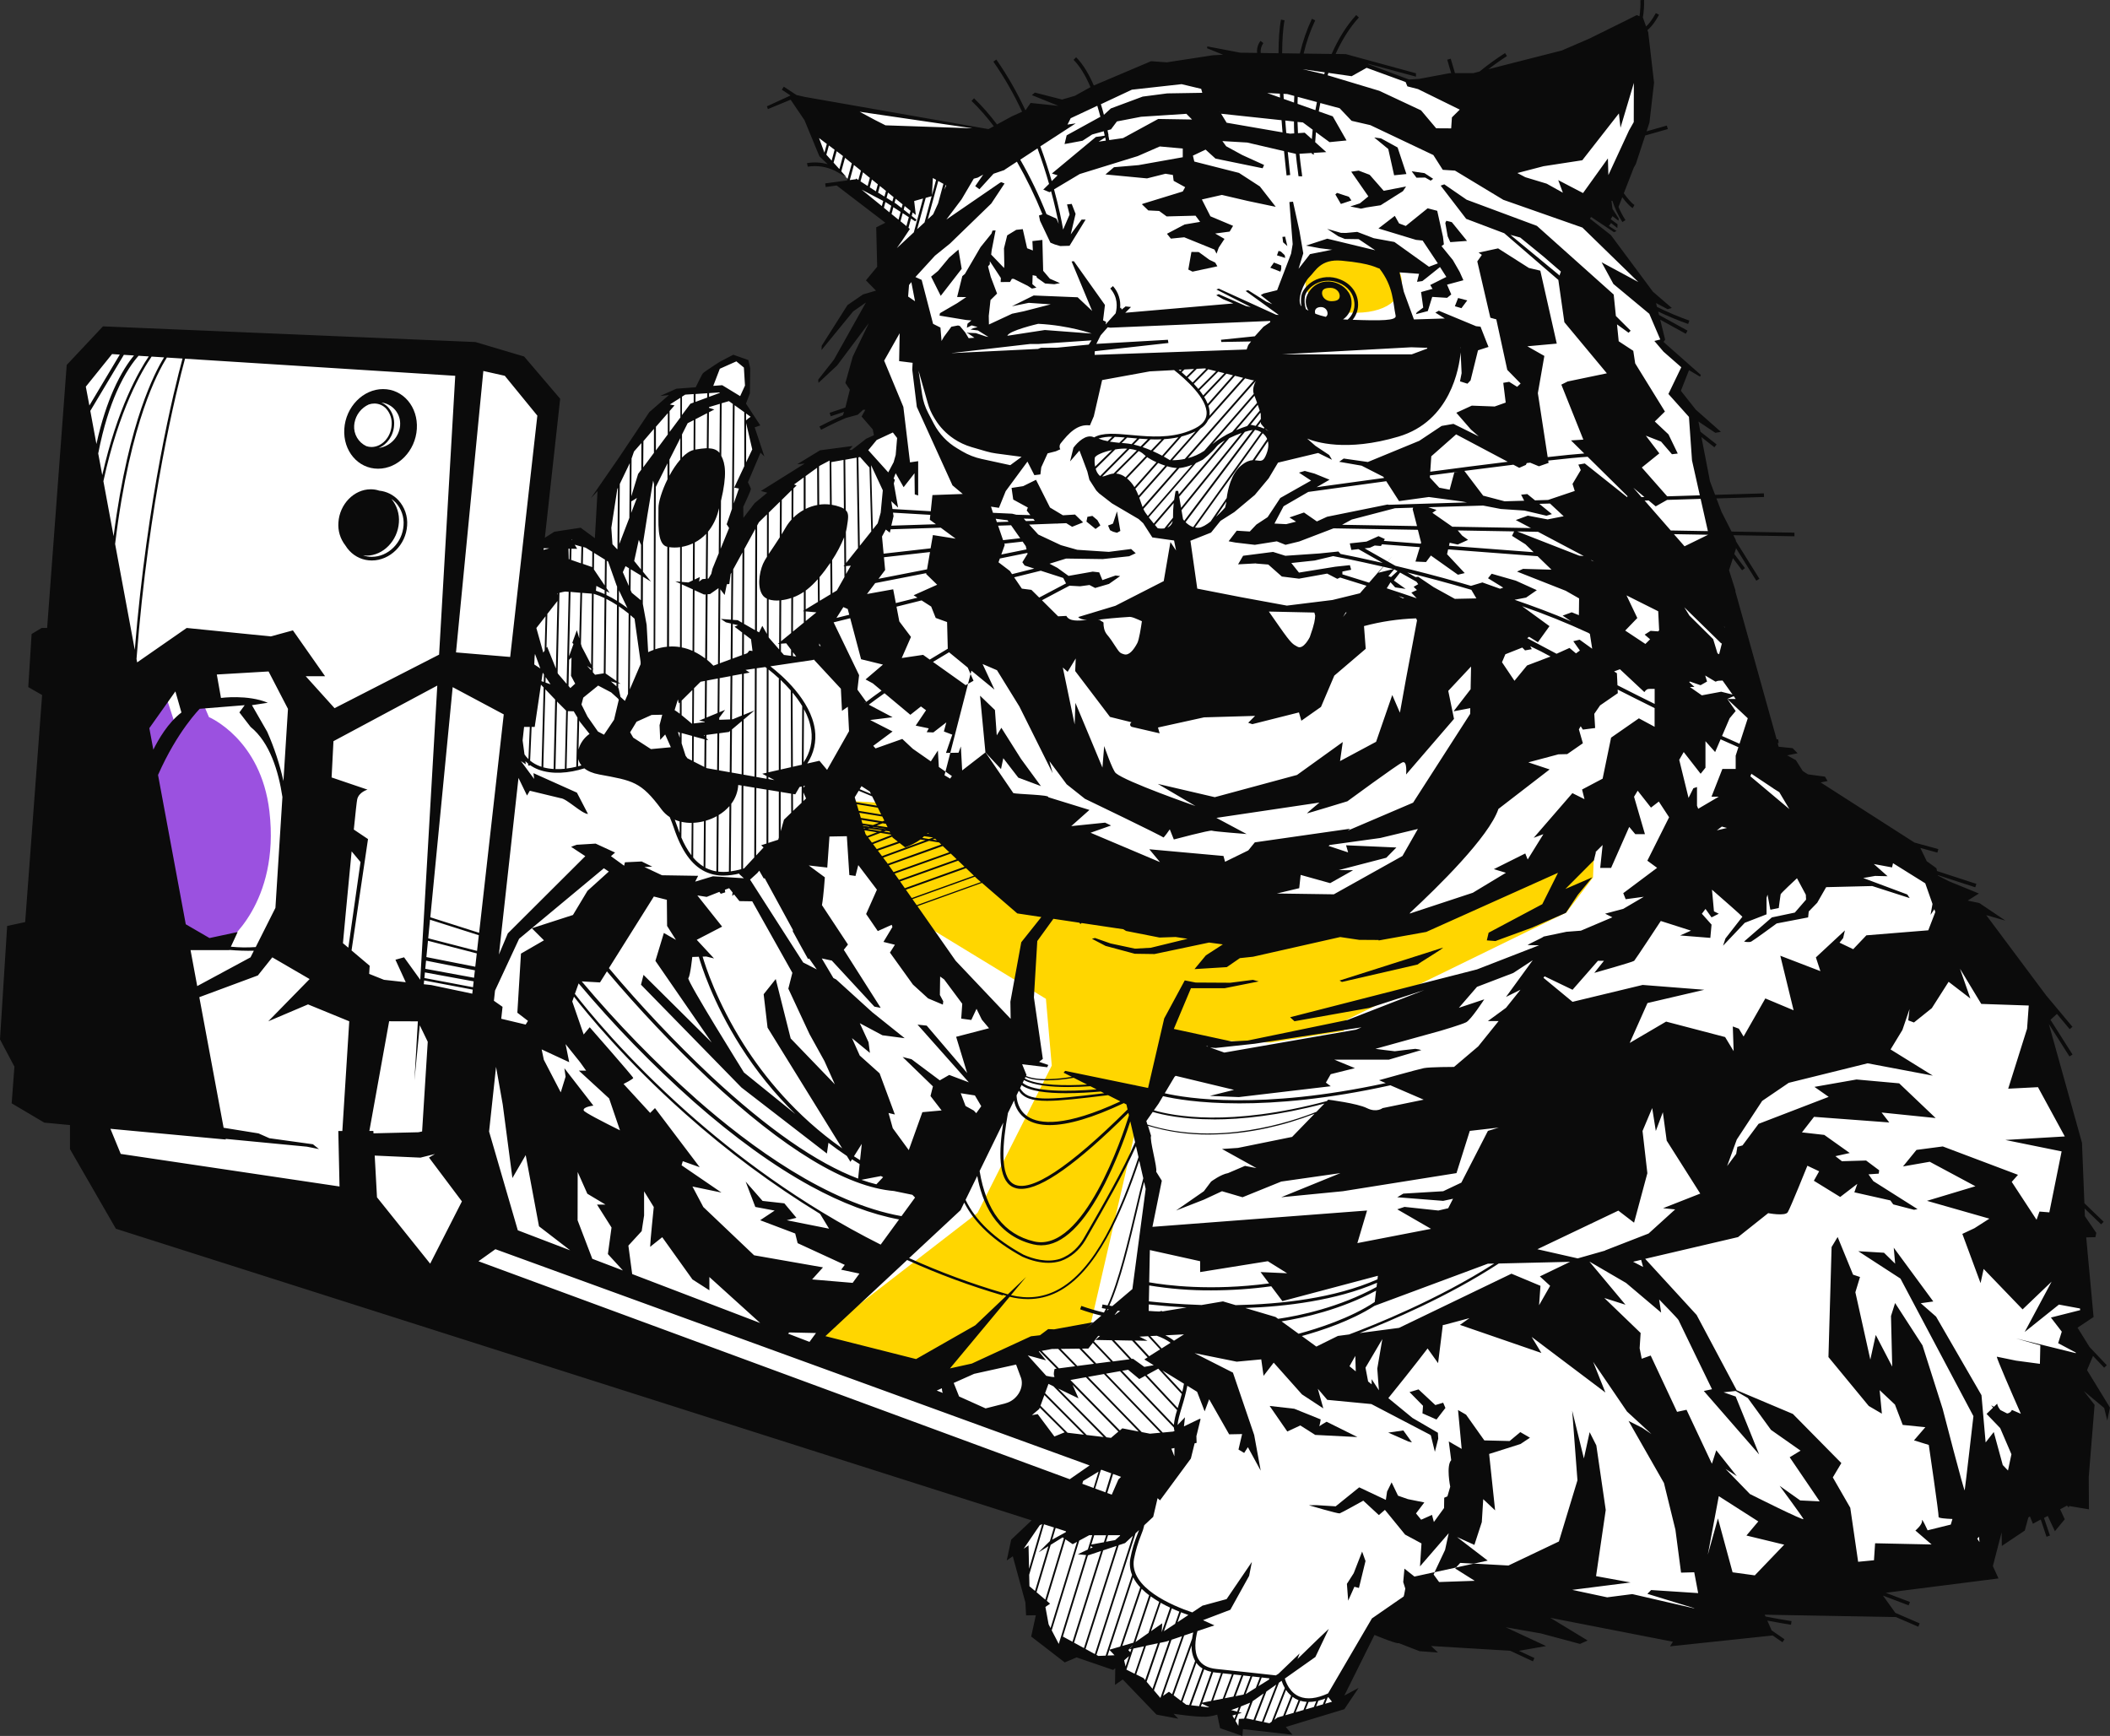 <?xml version="1.0" encoding="UTF-8"?> <svg xmlns="http://www.w3.org/2000/svg" viewBox="0 0 158 130" fill="none"><rect x="0" y="0" width="158" height="130" fill="#333333" stroke="none"/><g clip-path="url(#clip0_2748_1868)"><path d="M8.135 25.329L5.691 28.402L7.683 85.329L10.036 89.215L79.46 112.979L76.383 114.967L77.107 120.028L78.284 121.293L79.007 123.461L83.624 124.546L84.62 125.811L86.973 127.799L91.589 128.16L92.313 129.425L94.124 129.244L95.934 129.425L96.567 128.792L100.278 127.708L102.903 121.383L115.485 119.756L129.152 121.654L131.506 119.395L148.251 116.955L150.151 112.437L154.858 109.636L156.035 101.142L155.039 99.154L156.125 98.341L155.13 84.877L153.32 79.004L151.962 73.672L141.915 63.371L132.139 56.323L131.053 50.359L127.523 42.498L128.79 40.42L127.161 34.185L126.618 31.022L125.532 29.396L126.256 27.498L124.264 25.601L124.536 25.42L123.722 22.257L120.463 17.92L118.472 16.293L121.368 13.402L123.088 8.884L122.997 3.914L105.438 6.173L101.727 4.637H91.136L83.986 6.173L74.754 10.42L73.034 9.607L61.901 7.709L61.176 10.33L61.538 11.595L64.073 13.944L67.331 17.197L66.607 19.727L65.159 29.125L65.702 32.739L64.525 33.552L62.806 34.185L60.362 34.908L55.383 39.697L55.745 35.359L56.832 33.643L56.108 31.655L56.289 31.203L55.565 30.299L55.926 28.854L55.836 27.137L54.84 26.775L53.573 27.679L52.125 29.305L50.677 29.486L45.156 36.353L44.974 40.962L43.074 39.968L40.268 40.691L40.992 30.39L38.639 27.317L8.135 25.329Z" fill="white"></path><path d="M13.204 54.517L12.145 51.277L8.588 55.601L12.208 68.704L15.829 70.601H16.915C16.915 70.601 20.981 67.665 20.174 60.752C19.54 55.33 15.648 53.703 15.648 53.703L14.962 52.099L13.204 54.517Z" fill="#9B51E0"></path><path d="M100.924 19.076C103.554 18.866 104.933 19.669 104.971 21.123C105.007 22.577 103.458 23.675 100.556 23.371C97.654 23.066 96.91 20.622 98.769 19.678C100.627 18.734 100.924 19.076 100.924 19.076Z" fill="#FFD600"></path><path d="M116.854 64.931L111.809 67.25L104.011 69.084L98.399 67.471L69.867 62.553L69.406 60.327L61.776 59.875L69.974 69.713L78.32 74.798L78.758 79.799L73.195 90.834L61.267 100.05C61.744 100.767 70.089 102.691 70.591 103.394L81.633 99.327L85.531 82.43L88.454 77.817L95.145 78.072L100.613 77.207C100.672 76.927 100.746 76.649 100.83 76.373L117.296 68.331L119.287 65.71L119.415 62.619L116.854 64.931Z" fill="#FFD600"></path><path d="M91.158 19.943L90.998 19.665L90.568 19.458L89.762 18.874L89.216 18.867L88.983 20.186L89.299 20.343L91.158 19.943Z" fill="#0B0B0B"></path><path d="M106.722 13.296L107.13 13.529L107.317 13.391L106.669 12.966L105.709 12.828L106.068 13.307L106.722 13.296Z" fill="#0B0B0B"></path><path d="M104.394 13.126L105.314 13.033L104.655 11.045L103.42 10.368L102.904 10.297L103.956 11.16L104.394 13.126Z" fill="#0B0B0B"></path><path d="M83.361 39.821L83.641 39.896L83.893 39.76L83.642 38.297L83.339 39.212L82.973 39.354L83.126 39.708L83.361 39.821Z" fill="#0B0B0B"></path><path d="M82.397 39.344L82.174 38.95L81.799 38.633L81.427 38.703L81.356 39.059L82.035 39.612L82.397 39.344Z" fill="#0B0B0B"></path><path d="M101.829 15.227L101.111 15.46L101.91 15.626L102.296 15.539L103.38 15.371L105.057 14.312L105.288 13.964L103.614 14.288L102.566 13.094L101.742 12.777L101.181 12.857L102.465 14.707L101.829 15.227Z" fill="#0B0B0B"></path><path d="M101.195 15.01L101.009 14.738L100.117 14.445L99.994 14.562L100.407 15.273L101.195 15.01Z" fill="#0B0B0B"></path><path d="M71.079 19.286L70.247 20.286L69.723 20.716L70.443 22.154L72.012 20.13L71.769 18.691L71.079 19.286Z" fill="#0B0B0B"></path><path d="M96.398 18.429L96.231 17.719L96.029 17.741L96.081 18.146L96.398 18.429Z" fill="#0B0B0B"></path><path d="M96.2 19.107L95.908 18.835L95.74 18.789L95.621 19.121L96.239 19.315L96.2 19.107Z" fill="#0B0B0B"></path><path d="M95.939 20.155L95.943 19.879L95.395 19.66L95.121 20.047L95.878 20.344L95.939 20.155Z" fill="#0B0B0B"></path><path d="M108.943 22.934L109.433 23.079L109.871 22.496L109.186 22.316L108.943 22.934Z" fill="#0B0B0B"></path><path d="M108.601 18.133L109.853 18.041L108.715 16.637L108.303 16.535L108.227 16.694L108.404 17.699L108.601 18.133Z" fill="#0B0B0B"></path><path d="M72.899 50.977L72.677 50.473L72.488 51.207L72.899 50.977Z" fill="#0B0B0B"></path><path d="M100.486 73.534L106.163 72.226C106.219 72.136 107.973 71.103 108.064 70.961L100.305 73.43L100.486 73.534Z" fill="#0B0B0B"></path><path d="M75.128 56.779L76.251 58.235L77.947 58.87L76.457 56.834L74.983 54.5L74.639 55.068L74.503 53.173L73.387 52.098L73.79 56.341L74.957 57.594L75.128 56.779Z" fill="#0B0B0B"></path><path d="M109.1 115.103L110.404 115.692L110.96 113.984L111.066 112.267L111.956 113.105L111.509 108.881L113.853 108.138L114.566 107.665L113.841 107.246L113.043 107.913L111.148 107.866L109.783 105.942L109.181 105.594L109.452 108.502L108.487 107.944L108.668 109.347C108.278 109.769 108.595 111.334 108.595 111.334L108.384 112.057L108.145 112.159L108.133 112.931L107.371 113.978L107.231 113.444L106.416 113.805L106.033 113.334L106.656 112.512L105.427 112.265L104.687 112.007L104.205 111.007L103.866 111.698L103.775 112.322L101.779 111.381L100.017 112.804L98.562 112.713L98.008 112.723C98.008 112.723 100.188 113.367 100.318 113.331C100.447 113.296 102.085 112.379 102.085 112.379L103.252 113.458L103.705 113.069L105.216 114.92L106.443 115.582L106.332 117.299L108.482 114.815L108.21 116.063L107.421 117.738L109.026 117.388L109.345 117.04L110.356 117.097L111.401 116.868L109.1 115.103Z" fill="#0B0B0B"></path><path d="M107.481 105.22L106.221 104.047L105.549 104.248L106.558 105.275L106.516 105.842L107.567 106.302L108.235 105.436L108.067 105.043L107.481 105.22Z" fill="#0B0B0B"></path><path d="M156.281 102.603L156.728 101.541L157.563 102.422L157.76 102.236L156.468 100.872L155.571 99.426L156.77 98.625L156.218 92.661L156.907 92.648L156.975 92.328L156.121 91.077L156.098 90.498L157.336 91.687L157.524 91.492L156.083 90.106L155.902 85.579L153.421 76.683L154.965 79.114L155.194 78.969L153.544 76.37L154.025 75.927L154.98 77.069L155.189 76.896L153.206 74.524L148.732 68.53L150.166 68.939L148.21 67.622L147.345 67.441L148.185 66.912L145.937 65.993L145.116 65.569L145.109 65.535L147.884 66.438L147.911 66.447L147.994 66.189L145.046 65.228L145.002 65.016L144.278 64.493L143.798 63.499C144.244 63.623 144.765 63.764 145.074 63.849L145.144 63.587L145.118 63.579C144.594 63.437 143.834 63.23 143.398 63.106L143.353 63.093L136.334 58.593L136.851 58.488L136.654 58.157H136.63L135.382 57.989L134.994 57.74L134.481 56.927L133.827 56.566L134.607 56.409L134.236 56.029H134.214L134.209 56.024L133.188 55.922L133.113 55.651L133.19 55.641L133.155 55.37H133.131V55.359L133.04 55.371L129.941 44.267L129.961 44.244L129.473 42.702L129.763 41.799L130.45 42.708L130.666 42.545L129.865 41.483L129.987 41.102V41.036L131.517 43.487L131.748 43.344L129.981 40.517V40.441L129.799 40.08L134.369 40.16L134.374 39.889L129.661 39.807L128.911 38.331L128.53 37.327L132.092 37.218L132.084 36.946L128.429 37.057L128.049 36.053L127.406 32.733L128.376 33.495L128.544 33.282L127.328 32.326L127.18 31.563L128.447 32.412L128.863 32.339L127.021 30.712L126.997 30.695L125.867 29.265L126.475 27.722L127.304 28.206L127.363 28.078L124.602 25.639L124.568 25.6L124.689 25.44L124.317 23.938L126.234 24.996L126.365 24.759L124.228 23.584L124.165 23.328C124.897 23.679 125.647 23.991 126.412 24.262L126.502 24.008C125.674 23.715 124.864 23.372 124.077 22.982L124.012 22.721L124.005 22.693L124.875 23.155L125.186 23.064L123.772 21.843L120.627 17.606L119.055 16.37L119.15 16.249L120.857 17.386L121.049 17.301V17.294L120.474 16.921L120.642 16.705L121.108 17.077L121.126 16.793L120.613 16.418L120.747 16.188L121.187 16.52L121.195 16.528L121.213 16.369L120.746 15.642L120.667 15.04L120.738 15.034C120.917 15.597 121.169 16.134 121.49 16.631L121.717 16.481C121.513 16.169 121.34 15.839 121.198 15.495L121.478 14.772C121.721 15.094 122.027 15.456 122.26 15.585L122.39 15.347C122.179 15.233 121.847 14.822 121.594 14.474L122.342 12.549L122.496 12.273L123.196 10.147L124.888 9.665L124.814 9.404L123.298 9.836L123.513 9.182L123.858 6.192L123.422 2.423L123.361 2.258C123.858 1.848 124.21 1.14 124.229 1.101L123.985 0.982C123.985 0.99 123.674 1.605 123.261 1.985L123.032 1.335L123.017 1.329C123.093 0.889 123.123 0.442 123.108 -0.004L122.836 0.01C122.85 0.415 122.826 0.82 122.765 1.22L122.561 1.13L121.733 1.547L119.017 2.889L116.953 3.78L111.448 5.184C112.319 4.52 112.836 4.206 112.844 4.201L112.7 3.975C112.037 4.399 111.399 4.861 110.789 5.358L110.319 5.478H108.951L108.632 4.394L108.371 4.47L108.667 5.48H108.55L106.269 5.907L105.505 5.954L102.462 4.808L102.445 4.774L106.028 5.739V5.486L100.778 4.053L100.014 4.042C100.46 3.048 101.03 2.103 101.755 1.309L101.554 1.128C100.773 1.984 100.175 3.003 99.718 4.041L97.618 4.012C97.818 3.154 98.109 2.32 98.484 1.523L98.238 1.407C97.847 2.239 97.546 3.111 97.34 4.008L96.008 3.99C96.016 3.01 96.068 2.144 96.189 1.521L95.923 1.47C95.798 2.111 95.742 2.993 95.736 3.986L94.409 3.968C94.376 3.707 94.445 3.442 94.6 3.229L94.389 3.059C94.193 3.317 94.102 3.64 94.135 3.963L92.867 3.945L90.405 3.474L90.387 3.613L91.587 4.098L90.807 4.14L87.373 4.668L86.196 4.583L81.906 6.401C81.554 5.579 81.118 4.829 80.584 4.288L80.39 4.479C80.9 4.995 81.32 5.724 81.657 6.526L80.493 7.173L79.534 7.454L77.492 6.933L77.269 7.123L79.255 7.926L77.173 7.71L76.801 8.245L76.78 8.255C76.168 6.929 75.442 5.659 74.608 4.46L74.386 4.616C75.21 5.802 75.929 7.056 76.535 8.366L75.774 8.71L74.657 9.319C74.137 8.621 73.562 7.966 72.938 7.36L72.749 7.556C73.355 8.143 73.912 8.778 74.417 9.453L74.019 9.669L60.287 7.262L59.639 7.114L58.694 6.492L58.544 6.718L59.196 7.149L57.429 7.962L57.502 8.168L59.205 7.468L60.24 8.997L61.36 11.708L61.982 12.297C61.477 12.155 60.946 12.128 60.428 12.216L60.486 12.48C61.178 12.373 61.886 12.479 62.515 12.784L62.821 12.953C62.835 12.96 62.847 12.968 62.86 12.976L63.38 13.262L62.998 12.83L63.276 11.819L63.785 12.233L63.434 13.513L61.791 13.734L61.827 14.005L62.653 13.892L66.298 16.681L65.612 17.025L65.684 19.975L64.844 20.995L65.596 21.764L64.627 22.047L63.461 22.847L61.531 25.893L61.517 26.212L63.886 23.32L64.841 22.654L62.443 26.937L61.266 28.435L61.289 28.67L62.684 27.369L65.063 24.191L63.855 26.709L63.303 28.678L63.639 29.179L63.317 30.464L63.299 30.521L62.122 30.914L62.208 31.172L63.203 30.841L63.12 31.098C62.322 31.439 61.413 31.912 61.36 31.942L61.487 32.182C61.501 32.175 62.511 31.646 63.328 31.304L64.233 31.057L64.634 30.685H64.799L64.518 31.191L65.351 32.154L65.442 32.589L64.863 32.854L63.784 33.694L63.589 33.689L63.852 33.397L61.403 33.722L59.697 34.767L60.258 34.714L56.978 36.767L57.456 36.897L56.509 37.679L55.666 38.782L55.656 37.954C55.656 37.954 56.252 36.699 56.229 36.599C56.164 36.434 56.089 36.273 56.005 36.117L56.949 33.901L57.237 34.178L56.513 32.002L56.932 31.857L55.86 30.224L56.153 29.457L56.178 27.576L56.036 26.962L54.91 26.565L53.894 27.095C53.894 27.095 52.71 27.851 52.627 27.963C52.562 28.049 52.248 28.686 52.095 29L50.647 29.11L49.436 29.651L50.09 29.583L48.62 30.865L46.376 34.227L44.238 37.318L44.745 36.776L44.545 40.3L43.479 39.519L41.506 39.82L40.799 40.272L41.946 29.861L39.248 26.698L35.605 25.614L7.711 24.44L4.995 27.331L3.53 47.026H3.119L2.367 47.478L2.116 51.454L3.153 52.047L1.885 69.052L0.536 69.341L0 77.836L1.079 79.877L0.874 82.624L3.318 84.07L5.239 84.251V86.052L8.678 92.016L77.25 113.853L75.719 115.299L75.386 116.858L75.839 116.542L76.783 120.007L76.836 120.971L77.565 120.959L77.217 122.552L79.729 124.492L80.616 124.116L83.358 125.058L83.512 124.923L83.495 126.176L84.074 125.769L86.602 128.401L88.231 128.708L87.88 128.337C87.88 128.337 89.427 128.582 90.318 128.561C90.6 128.539 90.878 128.485 91.147 128.401L91.364 129.419L93.034 129.999L93.075 129.486L96.785 129.91L96.282 129.327L100.665 127.995L101.735 126.401L100.668 126.972L102.923 122.435C103.444 122.647 104.652 123.129 104.734 123.045L106.301 123.651L107.679 123.751L107.159 123.263L113.084 123.618L114.787 124.411L114.901 124.165L113.743 123.623L115.772 123.267L112.741 121.857L115.393 122.323L118.314 123.106L118.885 122.85L116.085 121.151L125.271 122.942L125.055 123.288L132.738 122.475L133.474 122.981L133.628 122.757L132.665 122.094L132.339 121.36C133.014 121.495 133.868 121.632 134.112 121.671L134.154 121.4C133.579 121.31 132.758 121.168 132.203 121.052L132.144 120.919L141.967 121.095L143.641 121.817L143.75 121.569L141.926 120.78L140.998 119.487L142.923 120.22L143.02 119.967L141.21 119.278L149.651 118.203L149.229 117.28L149.885 114.749L149.9 115.769L151.62 114.618L151.884 113.637L152.001 113.556L152.225 114.106L152.815 113.791L153.246 115.082L153.504 114.992L153.059 113.672L153.339 113.522L153.874 114.666L154.611 113.772L154.266 113.024L154.774 112.752H154.78L154.908 112.89L154.945 112.781L156.422 113.029L156.408 110.6L156.846 105.206L156.04 104.168L157.565 105.44L157.796 106.377L157.996 105.408L156.281 102.603ZM61.73 11.422L61.331 10.338L61.914 10.779L61.733 11.43L61.73 11.422ZM61.878 11.586L62.069 10.892L62.496 11.214L62.275 12.028L61.878 11.586ZM62.859 12.649L62.823 12.629L62.418 12.178L62.652 11.325L63.038 11.616L63.123 11.686L62.859 12.649ZM55.871 34.623V31.677C55.977 32.129 56.33 33.656 56.33 33.656L55.871 34.623ZM56.209 31.212C56.084 31.288 55.968 31.379 55.865 31.483V30.961L56.209 31.212ZM145.165 67.619L145.18 67.597L145.157 67.656L145.165 67.619ZM134.56 65.766L135.223 67.002L135.241 67.369L134.399 68.34L132.68 68.701L130.598 70.508C130.598 70.508 130.96 70.599 131.141 70.508C131.322 70.418 133.042 69.153 133.042 69.153L135.395 68.701L135.441 68.258L136.075 67.605L136.745 66.436L140.196 66.352L143.002 67.255L142.821 66.984L139.522 65.751L140.415 65.594L141.345 65.617L140.315 64.703L141.68 64.957L141.752 64.641L144.166 66.148L144.709 67.692L144.564 68.505L144.848 68.09L144.92 68.296L144.393 69.667L139.758 70.043L138.77 71.081L137.747 70.592L138.018 70.25L138.149 69.675L135.976 71.696L136.315 72.725L133.312 71.571L134.308 75.656L132.191 74.769L130.562 77.621L130.208 77.034L129.755 76.867L129.818 78.718L129.179 77.661L124.76 76.504L122.035 78.102L123.366 75.114L127.62 74.12L123.004 73.758L117.754 75.023L115.577 73.225L115.66 73.112L117.754 74.12L119.655 71.951H120.107L119.383 72.855C119.383 72.855 122.279 72.041 122.37 71.951C122.461 71.861 124.362 68.969 124.362 68.969L126.624 69.692L125.81 70.053L128.072 70.234L128.163 69.24L127.439 68.427L127.71 68.066L128.163 68.698L128.706 68.427L128.344 68.246L128.196 66.625C129.109 67.421 130.377 68.534 130.472 68.652L129.205 70.278L129.024 70.821L130.653 69.104L132.282 68.471V67.234L132.356 66.997L132.561 68.11H132.585V68.123L133.196 68C133.196 68 133.318 67.053 133.337 66.971C133.356 66.887 134.425 65.894 134.563 65.766H134.56ZM125.439 90.568L123.447 92.375L120.189 93.641L120.202 93.65L118.142 94.236L115.12 93.55L121.184 90.659L122.361 91.562L123.357 87.857L122.995 84.695L123.719 82.978L123.99 84.695L124.516 83.291L124.805 85.418L127.317 89.383L124.534 90.478L125.439 90.568ZM123.039 94.877L122.287 94.487L122.89 94.346L123.039 94.877ZM116.078 96.291L115.248 97.744L115.353 96.291L113.181 95.382L104.763 99.439L101.812 99.828C104.032 98.963 108.406 97.118 112.23 94.619L117.57 94.493L115.307 95.585L116.078 96.291ZM103.255 104.114L102.712 103.28V103.671L102.447 103.454L102.25 102.421L103.511 100.28L103.133 102.491L103.255 104.114ZM101.038 99.93L100.183 100.043L98.57 100.841L97.484 100.05C98.912 99.659 101.165 98.92 102.921 97.791L111.414 94.633L111.887 94.623C107.667 97.329 102.853 99.247 101.038 99.926V99.93ZM101.521 102.697L101.052 102.312L101.488 101.538L101.521 102.697ZM87.853 107.204L87.067 107.278L82.82 102.868L83.868 102.682L87.9 106.901C87.904 106.987 87.922 107.072 87.952 107.152L87.853 107.204ZM87.944 108.435L87.938 109.053L87.715 108.487L87.944 108.435ZM81.721 115.664L81.934 114.971H82.828L82.663 115.492L81.721 115.664ZM81.829 115.872L81.627 115.962L81.683 115.781L81.829 115.872ZM72.773 102.112L71.136 102.474L75.603 97.11C76.051 97.224 76.511 97.283 76.974 97.285C77.735 97.287 78.486 97.109 79.164 96.766C82.109 95.288 83.99 90.825 85.308 86.917L85.61 88.235C85.457 88.777 85.269 89.569 85.045 90.52C84.488 92.882 83.757 95.983 82.937 97.755C82.705 97.715 82.564 97.688 82.557 97.687L82.506 97.958L82.813 98.014C82.764 98.112 82.714 98.204 82.665 98.292C82.091 98.158 81.526 97.992 80.971 97.795L80.88 98.05C81.401 98.235 81.931 98.393 82.469 98.522L81.292 99.524L81.867 99.015L78.936 99.549L78.489 99.532L77.874 99.992L77.2 100.069L72.773 102.112ZM75.285 105.094L73.803 105.469L71.818 104.576L71.415 103.564L72.945 102.881L76.086 102.187L76.47 103.224C76.689 103.99 76.122 104.879 75.287 105.088L75.285 105.094ZM68.597 101.775L61.808 100.059L67.927 94.357C70.248 95.409 72.641 96.296 75.088 97.009L75.101 96.963C75.184 96.991 75.268 97.017 75.351 97.041L73.032 99.246L68.597 101.775ZM70.595 104.306L70.143 104.134L70.528 103.962C70.532 104.043 70.541 104.123 70.554 104.204C70.564 104.238 70.58 104.271 70.601 104.3L70.595 104.306ZM60.812 95.812L61.627 94.908L56.468 94.004L52.666 90.39L51.852 88.854L54.024 89.306L51.037 87.264L51.128 86.957L52.395 87.408L49.046 82.981L48.684 83.342L46.693 81.173C46.693 81.173 47.416 80.812 47.416 80.722C47.416 80.631 44.158 76.927 44.158 76.927L43.706 77.469L42.852 74.998L42.98 74.637C43.905 75.828 46.815 79.411 51.342 83.433C54.467 86.218 57.836 88.718 61.407 90.901L62.081 92.01L58.914 91.378L59.638 91.197L58.733 90.113L57.103 89.932L55.836 88.486L56.56 90.384L58.008 90.655L56.922 91.378L59.547 92.372L59.728 93.095L63.258 94.721L62.987 95.082L64.355 95.374L63.847 96.069L60.812 95.812ZM61.103 99.825L60.617 100.488L59.015 99.873L59.095 99.782L61.103 99.825ZM49.589 92.649L51.852 95.812L53.119 96.625V95.631L56.926 99.076L47.339 95.409L47.054 93.279L48.05 92.195L48.231 91.02V89.213L48.955 90.388C48.955 90.388 48.684 93.008 48.684 93.369L49.589 92.649ZM41.573 52.389L41.455 57.587C41.194 57.572 40.936 57.531 40.683 57.463L40.839 51.619L41.573 52.389ZM40.849 51.114L40.86 50.703L41.226 51.245L40.849 51.114ZM40.641 50.371L40.731 50.51L40.717 51.067L40.544 51.007L40.641 50.371ZM40.007 49.758L40.033 49.155L40.062 48.968L40.46 50.059L40.007 49.758ZM39.244 54.435H39.672L39.569 56.844C39.46 56.739 39.362 56.623 39.276 56.498L39.134 55.445L39.244 54.435ZM39.808 54.435H40.04L40.508 51.272L40.709 51.483L40.55 57.422C40.507 57.407 40.46 57.393 40.421 57.377C40.158 57.279 39.913 57.139 39.697 56.961L39.808 54.435ZM40.784 48.72L40.681 48.873L40.164 47.029L40.852 46.149L40.784 48.72ZM39.788 49.616L39.777 49.608V49.601L39.788 49.616ZM38.825 58.255L39.463 59.573L39.674 59.216L41.985 59.774C42.438 59.802 43.572 60.949 44.029 60.954L43.2 59.358L39.948 57.899L39.995 58.331L39.011 56.997L39.373 57.237L39.343 57.005C39.409 57.072 39.479 57.135 39.553 57.194L39.547 57.324L39.683 57.33V57.293C39.881 57.432 40.096 57.545 40.322 57.63C41.336 58.015 42.615 57.901 43.757 57.539C44.012 57.744 44.375 57.907 44.878 57.999C47.386 58.465 47.988 58.517 49.535 60.612C49.703 60.84 49.911 61.035 50.15 61.188C50.269 61.467 50.372 61.735 50.455 61.985C51.027 63.702 51.788 64.775 52.782 65.262C53.218 65.471 53.697 65.576 54.181 65.569C54.582 65.564 54.981 65.511 55.37 65.412L55.34 65.444L55.702 65.769L53.385 65.621L52.057 66.022L52.277 65.587L49.569 65.544L48.254 64.927L48.84 64.9L48.048 64.513L46.796 64.574L46.736 64.831L45.749 64.116L46.059 63.845L44.602 63.175C44.149 63.209 43.25 63.258 43.25 63.258C43.245 63.221 42.767 63.416 42.767 63.416L43.828 64.115L38.027 69.898L37.361 71.48L38.825 58.255ZM41.595 57.593L41.712 52.533L41.812 52.636L42.393 53.218L42.295 57.571C42.06 57.594 41.824 57.601 41.589 57.593H41.595ZM43.075 51.205L43.051 51.212L42.708 51.527L42.571 51.365L42.614 49.408L42.795 49.24L42.758 50.608L43.075 51.205ZM42.962 53.267L43.241 53.736L43.151 57.419C42.912 57.477 42.67 57.521 42.426 57.551L42.523 53.255L42.962 53.267ZM43.537 57.317C43.455 57.342 43.371 57.364 43.288 57.386L43.301 56.837C43.343 57.013 43.423 57.177 43.537 57.317ZM43.318 56.142L43.37 53.956L43.437 54.067L44.145 54.959C43.737 55.243 43.443 55.663 43.313 56.142H43.318ZM47.091 43.885L46.638 42.848L46.841 42.396L47.101 42.554L47.091 43.885ZM47.666 54.048L48.797 53.539L49.589 53.523L49.388 54.306L49.437 55.406L49.81 55.002L50.235 55.959L48.745 56.098L47.417 55.238L47.185 54.84L47.666 54.048ZM48.001 42.644L47.781 42.373L47.489 42.011L47.761 40.762L47.835 40.426L48.002 40.803L48.001 42.644ZM50.766 54.823L50.901 54.859V55.245L50.766 54.823ZM50.891 61.51V62.383C50.831 62.227 50.773 62.066 50.716 61.897C50.659 61.728 50.599 61.562 50.529 61.385C50.645 61.434 50.764 61.476 50.886 61.51H50.891ZM50.517 53.175L50.764 52.371L50.828 52.675L50.905 52.598V53.451C50.779 53.352 50.648 53.26 50.512 53.175H50.517ZM51.907 64.218L51.92 61.617C52.188 61.604 52.454 61.564 52.714 61.498L52.687 64.898C52.392 64.715 52.129 64.485 51.907 64.218ZM52.762 55.129L52.703 55.062L52.763 55.054L52.762 55.129ZM52.897 55.279V55.036L53.72 54.927L53.7 57.661L52.926 57.525L52.878 57.501L52.895 55.401L53.039 55.44L52.897 55.279ZM52.909 53.733L52.931 50.962L53.752 50.809L53.733 53.394L52.909 53.733ZM53.675 61.119L53.644 65.253C53.385 65.211 53.134 65.131 52.898 65.016C52.872 65.003 52.846 64.988 52.82 64.975L52.847 61.461C53.135 61.377 53.412 61.263 53.675 61.119ZM53.867 53.338L53.886 50.784L54.701 50.633L54.674 53.874L53.859 53.904V53.749L54.295 53.16L53.867 53.338ZM54.01 34.134L54.038 30.199L54.582 30.038L54.875 30.248L54.809 38.109L54.414 39.26L54.595 39.541L53.962 41.094L53.989 37.502C54.454 35.534 54.315 34.721 54.011 34.134H54.01ZM55.267 46.819L55.005 46.933L55.575 47.366L55.568 49.057L54.851 49.322L54.873 46.728L55.267 46.819ZM54.873 46.419L54.905 42.634L55.597 41.368L55.575 46.638L55.243 46.444L54.873 46.419ZM54.782 57.852L54.81 54.623L55.553 53.999L55.538 57.986L54.782 57.852ZM55.532 58.824L55.508 65.088C55.248 65.16 54.984 65.215 54.718 65.253L54.76 60.193C55.071 59.785 55.252 59.295 55.281 58.784L55.532 58.824ZM54.867 53.864H54.813L54.84 50.602L55.565 50.468L55.553 53.582L54.867 53.864ZM54.262 44.556L54.426 43.751L54.612 43.735L54.709 42.99L54.769 42.881L54.74 46.405L53.979 46.35L54.355 46.603L54.737 46.694L54.715 49.369L53.9 49.671L53.941 44.133L54.262 44.556ZM54.58 54.814L54.67 54.738L54.644 57.83L53.837 57.688L53.858 54.911L54.58 54.814ZM54.622 60.365L54.582 65.272C54.316 65.302 54.047 65.302 53.782 65.272L53.813 61.039C54.116 60.857 54.389 60.63 54.622 60.365ZM56.855 65.201C56.966 65.393 57.076 65.585 57.185 65.778L57.266 65.772L59.377 69.645L59.362 69.736C59.742 70.434 60.123 71.132 60.512 71.824L60.586 71.774L61.162 72.596L60.144 72.077L56.166 65.872L56.709 65.379L56.855 65.201ZM59.243 59.434L59.248 60.859L58.706 61.381L58.458 62.247V59.305L59.243 59.434ZM58.456 57.627V50.92C58.7 51.151 58.958 51.416 59.212 51.707L59.235 57.452L58.456 57.627ZM59.37 57.42L59.347 51.866C59.614 52.184 59.856 52.522 60.071 52.877L60.042 57.267L59.37 57.42ZM60.032 58.898L60.023 60.119L59.383 60.729L59.377 59.456L59.551 59.485L59.871 58.935L60.032 58.898ZM60.289 58.842L60.166 58.98V58.869L60.289 58.842ZM60.179 57.083L60.205 53.114C60.479 53.6 60.663 54.131 60.748 54.681C60.867 55.525 60.663 56.383 60.179 57.084V57.083ZM60.36 59.794L60.156 59.989L60.16 59.34L60.36 59.794ZM63.347 42.392L63.709 42.362L63.355 42.986L63.347 42.392ZM66.87 38.391C67.84 38.453 68.776 38.507 69.664 38.555L69.626 38.921L70.083 39.258C68.997 39.294 67.874 39.33 66.743 39.365L66.91 38.65L66.87 38.391ZM87.454 25.445L82.096 25.752L82.421 25.107L82.948 24.509L83.145 24.539L95.106 24.035L95.12 24.125L94.607 24.471L93.963 25.183L91.428 25.445L91.453 25.609L93.682 25.571L93.469 25.842L93.35 26.172L81.971 26.575V26.425L81.983 26.3L87.494 25.685L87.454 25.445ZM90.65 39.053C90.346 39.294 90.031 39.488 89.782 39.517C89.683 39.528 89.582 39.523 89.484 39.504L94.552 32.444C94.698 32.557 94.813 32.704 94.886 32.873L93.799 34.46C93.579 34.476 93.31 34.562 92.968 34.835C92.181 35.461 91.933 36.697 91.858 37.293L90.65 39.053ZM91.826 37.574C91.826 37.611 91.826 37.631 91.826 37.631L91.736 38.006C91.736 38.006 91.439 38.348 91.052 38.706L91.826 37.574ZM93.778 54.229L97.267 53.35L97.448 53.972L98.918 52.937L99.914 50.596L102.267 48.587L102.138 46.883H102.148C103.419 46.543 104.725 46.35 106.04 46.307L106.109 46.455L105.287 50.823L104.828 53.37L104.255 52.047L103.044 55.55L100.344 56.995L100.549 55.567L97.121 58.034L90.966 59.697L86.7 58.703L89.518 60.36C89.518 60.36 84.296 58.547 83.55 57.894C83.301 57.675 82.683 55.87 82.683 55.87L82.552 57.482L81.753 55.563L80.53 52.636L80.471 54.249L79.585 49.986L79.947 50.31L80.552 49.309L80.512 50.253L83.118 53.687L84.73 54.087L84.689 54.124C84.664 54.146 84.645 54.175 84.635 54.206C84.626 54.239 84.625 54.273 84.633 54.305C84.641 54.337 84.659 54.367 84.683 54.39C84.707 54.413 84.737 54.429 84.77 54.437L86.835 54.916L86.712 54.48L90.163 53.72L93.982 53.61L93.467 54.126L93.778 54.229ZM95.01 45.797L98.421 45.871L98.483 46.096C98.467 46.382 98.452 46.666 98.081 47.706C98.081 47.706 97.605 48.684 97.154 48.428C96.82 48.239 96.733 48.263 95.802 46.926C95.802 46.919 95.341 46.264 95.012 45.797H95.01ZM100.57 46.202L100.767 45.861H100.837L100.57 46.202ZM101.082 42.322L99.996 42.438L97.269 42.88L96.696 42.162L98.451 41.974L99.828 41.645C100.014 41.68 101.449 41.95 103.562 42.437L102.52 43.633C101.639 43.352 100.942 43.138 100.52 43.01V42.801L101.177 42.667L101.082 42.322ZM106.784 42.089L107.147 41.602L109.171 43.038L109.68 42.917L108.358 41.502L108.438 41.141L115.136 41.651L116.178 42.661L114.05 42.6L113.597 42.803L117.241 44.239L118.246 44.813L118.229 46.067L117.692 45.852L117.013 46.102L117.635 46.522C116.253 45.931 114.818 45.395 113.413 44.915L114.275 44.751L115.08 44.195L113.507 43.484L111.697 42.965L111.425 43.303L112.563 44.005L112.329 44.09L111.004 43.617L110.15 43.873C109.895 43.798 109.644 43.724 109.398 43.654C107.62 43.144 105.935 42.715 104.488 42.371L103.917 42.05L104.237 41.666L103.91 42.044C103.117 41.596 102.524 41.259 102.183 41.064L102.579 41.018L102.941 40.851L103.41 40.888L103.483 40.76L106.321 40.975L105.992 42.054L106.784 42.089ZM106.109 39.396L100.496 39.298L101.221 38.906L104.459 38.059L105.817 38.017L105.784 38.137L106.109 39.396ZM103.993 37.802L103.903 37.781L99.377 38.697L98.61 39.048L97.644 38.38L96.558 38.749L97.052 39.065L96.311 39.252L95.433 39.208L96.118 37.91L97.967 36.838C98.962 36.699 101.165 36.392 103.804 36.035L104.763 37.526L106.994 37.219L109.48 37.553L109.842 37.623L103.993 37.802ZM115.932 34.489C117.206 34.346 118.241 34.245 118.885 34.206L121.866 37.149L121.852 37.233V37.237L118.672 34.707L118.189 34.792L118.37 35.203L117.753 36.239L117.919 36.766L115.922 37.439L114.945 37.469L114.366 36.999L113.904 37.044L114.133 37.496L112.671 37.541L111.042 37.112V37.093L109.654 35.263C110.921 35.099 112.164 34.941 113.323 34.8L113.763 35.033L114.26 34.816L114.326 34.678L114.581 34.648L115.237 34.919L115.961 34.666L115.932 34.489ZM124.169 45.775L124.24 47.203L124.16 47.282L123.597 47.242L123.154 47.526L123.563 47.874L123.209 48.223L121.698 47.221L122.604 46.281L121.797 44.587L124.169 45.775ZM122.307 36.525L123.136 37.218L122.918 37.227L122.307 36.525ZM124.086 64.989L121.552 66.886L121.733 67.338L123.091 67.157L121.552 68.061L120.194 68.422L120.737 68.694L118.379 69.695L117.298 69.778L115.578 70.139C115.621 70.178 114.356 70.734 114.401 70.772L115.251 70.789L110.598 72.596L96.606 76.177L96.933 76.477L102.545 75.478L106.657 74.141L100.911 76.378L93.427 77.923L92.214 77.987L87.898 77.053L89.18 74.004H91.699L94.254 73.496L93.821 73.377L92.133 73.594L89.531 73.579L88.716 73.418L87.177 76.268L85.969 81.473L85.019 81.277V81.255L84.961 81.264L79.764 80.193L79.643 80.329L80.26 80.64C79.41 80.78 77.771 80.973 76.832 80.573L76.866 80.502L76.54 79.696L78.416 79.92L78.497 79.751L77.811 79.516L78.089 79.298L77.421 74.69L77.674 70.471L78.879 68.806L80.823 69.097L80.904 69.197L80.99 69.122L84.118 69.588L84.322 69.716L86.828 70.209L88.031 70.168L88.927 70.302L86.177 70.974L84.986 71.041L83.162 70.652L81.995 70.243L81.78 70.299L81.773 70.306L82.788 70.836L84.974 71.424L86.451 71.445L90.537 70.584L91.569 70.722L90.296 71.546L89.446 72.573L91.866 72.424L92.843 71.751L93.833 71.645L100.358 70.171L101.778 70.382L103.232 70.392V70.428L103.422 70.394H103.466C103.467 70.391 103.469 70.388 103.471 70.385L106.799 69.789L116.665 65.361L115.489 67.71L111.471 69.847L111.335 70.421L111.981 70.471L114.721 69.467L117.255 68.36L118.155 67.005L119.232 65.7L117.219 66.571L119.355 64.425L119.505 63.812L119.457 63.828L120.007 63.279L119.826 64.996H120.641L121.998 61.924L122.451 62.466H123.175L122.36 59.665L122.632 59.213L123.627 60.478L124.215 60.026L124.985 61.201L123.356 64.454L124.086 64.989ZM113.858 74.115L112.772 75.471L111.414 76.465H112.217L110.69 78.362L108.88 79.898C108.88 79.898 107.07 79.898 106.617 79.989C106.165 80.079 103.268 80.892 103.268 80.892L103.766 81.108C94.37 83.143 88.861 82.248 87.218 81.871L87.948 80.644L88.033 80.564L92.406 81.615L90.596 82.067L92.769 82.157L99.647 81.344L99.285 81.073L99.647 80.441L101.458 79.989L99.919 79.356H103.992L106.436 78.633C106.287 78.594 106.136 78.564 105.984 78.543C105.893 78.543 104.445 78.724 104.445 78.724C104.354 78.724 102.996 78.543 102.996 78.543L107.884 77.188C107.884 77.188 109.423 76.736 109.785 76.555C110.147 76.374 111.143 74.838 111.143 74.838L109.242 75.471L110.6 73.901L113.315 72.863L114.743 71.928L114.773 71.91L112.772 74.657L113.858 74.115ZM108.065 89.928L108.805 89.77L108.443 90.481L107.707 90.651L105.172 90.38L104.629 90.561L107.159 92.023L101.642 93.091L102.367 90.651L86.296 91.874L86.998 88.418L86.576 87.743C86.683 87.464 86.06 85.321 86.195 85.058L85.963 84.306C87.441 84.753 88.977 84.974 90.521 84.963C91.978 84.956 93.43 84.795 94.852 84.483C96.073 84.219 97.27 83.859 98.434 83.407L96.755 85.139L92.698 85.963L91.505 86.043L94.087 87.475L93.225 87.308L91.957 87.85C91.415 87.941 90.69 88.483 90.69 88.483L90.147 89.206L88.066 90.651L90.147 89.838L91.505 89.206L93.044 89.657L95.94 88.483L100.375 87.85L95.94 89.657L100.556 89.206L109.064 87.85L110.06 84.688L112.233 84.44L111.418 84.688L109.427 88.563L108.069 89.206L105.082 89.386L104.629 89.657L108.065 89.928ZM95.031 96.11C90.645 96.691 87.313 96.251 86.053 96.028L86.103 93.612L89.868 94.447V95.26L94.936 94.447L96.385 95.35L94.393 95.26L95.031 96.11ZM86.87 101.047L86.055 101.563L84.963 100.388L85.928 100.406L85.326 100.097L85.965 100.063L86.87 101.047ZM86.14 100.053L86.624 100.029C86.992 100.155 87.339 100.332 87.657 100.554L86.987 100.978L86.14 100.053ZM80.316 103.707L83.746 107.204L83.193 107.676L82.856 107.635L79.24 103.984L80.761 104.717L80.316 103.707ZM83.212 110.33L82.773 111.754L82.007 111.471L82.428 110.096L82.481 110.064L83.212 110.33ZM78.002 101.159L78.772 101.019L79.242 101.014L80.509 102.312L79.294 102.471L78.002 101.159ZM79.43 101.012L80.825 100.996L81.917 102.129L80.673 102.291L79.43 101.012ZM81.012 100.993L81.497 100.988L81.834 100.555L83.18 101.965L82.089 102.106L81.012 100.993ZM81.917 100.451L82.236 100.041H82.373L82.027 100.344L83.25 100.367L84.579 101.792L83.347 101.952L81.917 100.451ZM82.883 98.156C82.905 98.114 82.927 98.071 82.949 98.028L83.02 98.04L82.883 98.156ZM83.291 97.81L83.071 97.772C83.893 95.977 84.619 92.893 85.174 90.544C85.359 89.755 85.528 89.04 85.671 88.508L85.791 89.033L84.795 96.533L83.291 97.81ZM83.884 98.181C83.747 98.268 83.615 98.362 83.489 98.463L83.468 98.459L83.706 98.153L83.884 98.181ZM83.438 100.366L84.772 100.39L85.935 101.646L85.688 101.803L86.392 102.236L85.689 102.36L84.842 101.753L84.743 101.766L83.438 100.366ZM90.868 83.83C92.966 83.83 95.728 83.547 99.175 82.642L98.578 83.258C96.735 83.997 91.179 85.879 85.919 84.213L85.839 83.95L86.319 83.268C87.051 83.483 88.557 83.826 90.876 83.826L90.868 83.83ZM86.401 83.151L86.754 82.65L87.089 82.086C87.914 82.28 89.819 82.628 92.805 82.628C95.616 82.628 99.386 82.317 104.114 81.273L106.609 82.35L103.531 82.982C103.531 82.982 103.079 83.344 102.355 82.982C101.631 82.621 99.459 82.35 99.459 82.35L99.357 82.455C92.066 84.406 87.823 83.567 86.406 83.147L86.401 83.151ZM90.3 78.332L90.452 78.355L90.428 78.379L90.3 78.332ZM90.62 78.447L91.035 78.477L93.953 78.161L101.952 76.933L101.545 77.106L91.679 78.823L90.62 78.447ZM75.467 96.93C75.357 96.899 75.248 96.866 75.136 96.829C72.724 96.125 70.365 95.251 68.076 94.214L71.926 90.627L72.204 90.057C72.977 91.593 74.436 92.956 76.559 94.112C77.246 94.416 77.905 94.569 78.507 94.569C78.817 94.571 79.124 94.526 79.421 94.436C80.177 94.172 80.816 93.633 81.272 92.877L81.578 92.345C82.639 90.501 84.188 87.813 85.064 85.83L85.252 86.653C83.94 90.588 82.06 95.155 79.106 96.638C78.049 97.168 76.933 97.285 75.701 96.988L76.836 95.626L75.467 96.93ZM40.731 70.418L39.011 71.412L38.74 75.839L39.535 76.448L39.362 76.726L37.534 76.291L37.631 75.397L36.985 74.945L37.069 74.18L38.872 70.301L45.217 65.022L45.589 65.267L43.99 66.713L42.904 68.52L39.826 69.514L40.731 70.418ZM53.87 66.789L53.971 66.933L54.307 66.823L54.283 66.631C54.397 66.587 54.505 66.547 54.6 66.512L54.858 66.835C54.831 66.992 54.824 67.121 54.858 67.08C54.868 67.068 54.907 67.031 54.966 66.975L55.371 67.481L56.328 67.496L59.334 72.85L59.032 74.037L60.617 77.438L61.735 79.458L62.514 81.2L59.207 77.766L58.089 73.317L57.184 74.454L57.476 76.955L63.064 85.996C59.561 83.534 57.19 80.574 55.691 78.211C53.671 75.026 52.802 72.289 52.614 71.638L52.886 71.629L53.467 71.774L52.173 70.379L54.074 69.392L52.218 67.055L52.918 67.165C52.918 67.165 53.376 66.978 53.866 66.789H53.87ZM63.185 71.126L63.497 70.732L61.55 67.783C61.671 67.091 61.766 65.699 61.766 65.699L60.562 64.811L61.947 64.968L62.111 62.644L63.413 62.62L63.6 65.53L64.06 65.597L64.269 64.784L65.665 66.625L64.857 68.447L65.73 69.724L66.773 69.256L66.826 69.42L66.155 70.537L67.012 70.749L66.641 71.336L68.361 73.73L69.498 74.766L70.603 75.232L70.632 74.982L70.38 74.508L70.399 73.13L70.698 73.344L72.055 75.168L71.978 76.28L72.731 76.382L73.124 75.546L73.522 76.359L74.061 77.001L71.597 77.642L72.421 80.353L69.394 76.805L68.707 76.73L72.547 81.052L71.079 80.498L70.374 80.903L68.255 79.32L67.59 79.155L69.859 81.354L69.677 82.077L70.51 83.157L69.069 83.287L68.05 86.128L66.851 84.486L66.533 83.346L67.008 83.461L65.866 80.379L64.38 79.046L63.797 77.742L65.14 78.847L65.038 78.048L64.383 76.624L66.079 77.528L67.744 77.746L65.3 75.788L62.614 73.348L62.407 73.243L61.535 71.773L62.286 71.933L65.477 75.383L65.948 75.474L63.185 71.126ZM62.424 46.609V46.605L63.665 46.296L64.479 49.368L66.118 49.769L64.815 50.881L65.358 51.174L66.014 51.721C65.603 52.01 65.22 52.291 64.868 52.562L64.205 51.644L64.331 50.559L62.424 46.609ZM66.191 41.73L69.641 41.34L69.418 42.636C68.241 42.868 67.014 43.107 65.784 43.345L66.28 42.687L66.191 41.73ZM67.342 46.535L67.132 45.432L69.011 44.962L69.728 45.423L70.067 46.274L70.919 46.583L70.971 48.58C70.519 48.851 70.066 49.123 69.62 49.394L69.124 49.04L67.523 49.277L68.215 47.697L67.342 46.535ZM68.413 44.577L68.699 44.758L67.081 45.162L66.883 44.13L64.922 44.484L65.537 43.666C66.829 43.418 68.121 43.165 69.362 42.92L69.352 42.985L70.177 43.789L68.413 44.577ZM69.877 62.715L69.564 62.83L69.067 62.748C69.112 62.708 69.156 62.665 69.197 62.62L69.877 62.715ZM69.409 62.413L69.486 62.386L69.586 62.44L69.409 62.413ZM79.965 81.404C80.557 81.404 81.141 81.377 81.651 81.344L82.116 81.579C80.01 81.745 77.396 81.787 76.578 81.09L76.679 80.884C77.416 81.287 78.711 81.404 79.965 81.404ZM76.737 80.764L76.791 80.655C77.227 80.843 77.802 80.906 78.38 80.906C79.057 80.897 79.731 80.832 80.397 80.71L81.404 81.219C79.84 81.31 77.726 81.309 76.737 80.764ZM79.822 81.865C80.698 81.865 81.614 81.811 82.432 81.74L82.683 81.867C78.286 82.399 76.972 82.505 76.384 81.49L76.498 81.257C77.086 81.717 78.397 81.865 79.822 81.865ZM73.177 88.064C73.528 89.936 74.484 92.492 77.37 93.185C77.564 93.232 77.764 93.256 77.964 93.257C79.562 93.257 81.162 91.709 82.727 88.648C83.478 87.139 84.116 85.577 84.637 83.975L84.999 85.54C84.149 87.528 82.524 90.352 81.424 92.263L81.118 92.794C80.817 93.294 80.268 93.957 79.366 94.273C78.389 94.576 77.342 94.267 76.642 93.959C74.493 92.785 73.045 91.407 72.303 89.853L73.177 88.064ZM72.302 82.823L71.941 81.868L73.002 82.033L73.478 82.84L73.103 83.362L72.921 83.167L72.302 82.823ZM77.423 92.963C75.194 92.428 73.856 90.704 73.355 87.695L75.126 84.067C74.795 86.2 74.727 88.305 75.812 88.879C76.017 88.983 76.245 89.035 76.475 89.03C78.001 89.03 80.639 87.154 84.493 83.338L84.537 83.533C84.07 85.028 81.141 93.856 77.423 92.963V92.963ZM75.918 88.679C74.822 88.1 75.088 85.516 75.477 83.347L75.935 82.408C75.981 82.69 76.086 82.959 76.242 83.199C76.397 83.439 76.601 83.644 76.84 83.802C77.293 84.102 77.882 84.254 78.6 84.254C79.977 84.254 81.835 83.703 84.153 82.608L84.349 82.708L84.434 83.082C80.029 87.455 77.166 89.338 75.918 88.679ZM76.966 83.618C76.215 83.126 76.129 82.304 76.123 82.025L76.29 81.681C76.653 82.223 77.252 82.438 78.398 82.438C79.417 82.438 80.869 82.269 82.973 82.013L83.895 82.479C79.748 84.404 77.842 84.191 76.966 83.618V83.618ZM76.474 70.561L75.659 75.012L75.68 76.297L71.56 71.948L68.7 67.859L73.532 66.117L76.175 68.402L77.977 68.673L76.474 70.561ZM68.645 67.784L68.325 67.333L73.001 65.65L73.174 65.815L73.453 66.055L68.645 67.784ZM68.272 67.251L67.835 66.628L72.338 65.012L72.928 65.575L68.272 67.251ZM67.755 66.513L67.401 66.008L71.746 64.451L72.225 64.907L67.755 66.513ZM67.32 65.893L66.992 65.424L71.194 63.922L71.639 64.347L67.32 65.893ZM66.912 65.308L66.556 64.802L70.596 63.356L71.084 63.822L66.912 65.308ZM66.476 64.687L66.367 64.53L66.334 64.496L66.133 64.225L69.573 62.967L70.323 63.09L70.485 63.244L66.476 64.687ZM69.833 62.874L70.022 62.805L70.15 62.927L69.833 62.874ZM69.301 62.925L66.048 64.113L65.737 63.703L67.367 63.134L67.78 63.456C68.188 63.312 68.573 63.114 68.927 62.867L69.301 62.925ZM65.653 63.585L65.374 63.213L66.806 62.655L66.839 62.721L67.236 63.03L65.653 63.585ZM65.29 63.101L65.009 62.724L65.931 62.371L66.731 62.503L66.746 62.533L65.29 63.101ZM65.333 61.944L65.383 61.925L66.334 62.077L66.311 62.086L65.333 61.944ZM66.05 62.181L65.917 62.232L64.989 62.077L65.079 62.043L66.05 62.181ZM65.368 61.785L64.578 61.663L64.5 61.397L65.82 61.611L65.368 61.785ZM65.115 61.883L65.057 61.906L64.632 61.846L64.62 61.806L65.115 61.883ZM64.796 62.006L64.72 62.035L64.686 62.029L64.674 61.989L64.796 62.006ZM64.734 62.175L65.666 62.328L64.925 62.611L64.812 62.462L64.729 62.177L64.734 62.175ZM66.183 62.275L66.328 62.22L66.61 62.259L66.657 62.349L66.183 62.275ZM65.64 61.824L66.092 61.65L66.337 61.69L66.466 61.951L65.64 61.824ZM66.074 61.511L64.461 61.249L64.348 60.864L66.068 61.146L66.222 61.456L66.074 61.511ZM64.302 60.721L64.156 60.223L65.73 60.483L65.986 60.998L64.302 60.721ZM64.114 60.08L64.004 59.705L64.302 59.217L65.309 59.637L65.656 60.335L64.114 60.08ZM64.374 59.099L64.51 58.874L65.129 59.273L65.22 59.453L64.374 59.099ZM64.718 52.582L64.814 52.612L64.797 52.625L64.718 52.582ZM51.838 71.663L52.328 71.647C52.478 72.177 53.344 75.022 55.453 78.348C56.621 80.192 57.999 81.897 59.558 83.427L55.708 80.314C55.708 80.314 51.397 73.407 51.544 73.247C51.691 73.087 51.838 71.663 51.838 71.663ZM48.962 67.137L49.935 67.382L49.953 69.34L50.616 70.384L49.711 69.867L49.078 71.955L53.295 78.07L48.187 73.005L47.998 73.74L55.519 81.438L61.919 86.383L62.036 85.579C62.475 85.915 62.934 86.243 63.412 86.563L63.684 87.004L63.8 86.818C63.988 86.939 64.178 87.058 64.371 87.175L64.257 88.26C61.18 87.106 57.44 84.505 53.233 80.579C50.533 78.035 47.983 75.337 45.596 72.499L48.962 67.137ZM63.945 86.591L64.531 85.661L64.403 86.878C64.249 86.785 64.097 86.689 63.945 86.591ZM65.967 88.07L66.129 88.154L65.623 88.689C65.26 88.6 64.887 88.487 64.501 88.351L65.967 88.07ZM43.329 73.643C45.976 76.791 48.848 79.744 51.923 82.478C54.986 85.178 57.944 87.314 60.714 88.827C63.055 90.105 65.266 90.938 67.322 91.319L65.946 93.204C59.875 90.16 54.942 86.383 51.466 83.296C46.822 79.17 43.884 75.509 43.048 74.428L43.329 73.643ZM52.109 82.278C49.051 79.559 46.194 76.624 43.561 73.493L44.928 73.57L45.448 72.742C47.827 75.562 50.365 78.245 53.051 80.776C58.711 86.066 63.38 88.891 66.945 89.191L68.321 89.475L68.521 89.68L67.505 91.073C61.976 90.088 56.215 85.899 52.106 82.278L52.109 82.278ZM100.248 65.158L103.807 64.234L104.564 63.466L100.797 63.3L100.949 63.832L99.484 63.348L99.574 63.278L103.359 62.754L106.173 62.077L105.019 64.1L99.879 66.972L95.614 66.911L97.288 66.512L97.395 65.519L99.605 66.135L101.325 65.166L100.248 65.158ZM106.1 44.185L105.685 44.379L106.085 44.803C105.292 44.532 104.535 44.283 103.841 44.056L104.124 43.604L104.472 43.987L105.255 44.099L104.374 43.473L104.84 42.876L106.065 43.561L106.2 43.746L105.855 43.945L106.1 44.185ZM105.16 44.783L105.035 44.802L104.725 44.637L105.16 44.783ZM103.212 42.894L103.588 42.442L104.33 42.615L103.212 42.894ZM104.402 42.633L104.647 42.77L104.162 43.212H104.156L103.965 43.144L104.402 42.633ZM106.199 43.191L105.999 43.215L105.379 42.87C106.827 43.231 108.468 43.663 110.176 44.17L110.553 44.812L108.941 44.846C108.386 44.54 107.855 44.247 107.347 43.965L106.199 43.191ZM106.945 37.984L111.061 37.86L112.38 38.115L114.156 38.235L115.801 38.621L116.21 38.499L115.266 37.731L116.066 37.707L117.09 38.66L115.94 38.885L115.907 38.9L114.405 38.614L113.504 38.944L114.641 39.545L108.749 39.443L107.259 38.402L107.571 38.189L106.945 37.984ZM108.552 40.645L109.156 40.778L109.93 40.43L109.493 40.112L109.169 39.736L109.149 39.722L113.382 39.795L113.221 40.127L114.228 40.76L114.84 41.352L108.504 40.87L108.552 40.645ZM113.614 39.799L115.171 39.826L118.596 41.639L118.255 41.612L113.614 39.799ZM119.226 48.582L118.285 47.904L117.811 48.017L118.304 48.716L118.012 48.929L117.525 48.523L116.558 48.958C115.816 48.567 115.081 48.175 114.36 47.79L114.501 47.686L115.16 48.095L116.028 46.89L113.978 45.396C115.667 45.98 117.325 46.648 118.947 47.398L119.053 47.47L119.226 48.582ZM119.119 41.95L119.194 41.956L119.365 42.046L119.119 41.95ZM113.991 48.493L114.197 48.705L114.703 48.614L114.582 48.389C115.144 48.653 115.658 48.912 116.106 49.164L116.093 49.17L114.348 49.834L113.406 50.981L112.472 49.593L112.724 48.995L113.991 48.493ZM116.039 57.62L114.443 57.09L116.698 56.489L117.356 56.473L118.528 55.66L118.23 54.62L118.365 54.385L118.527 54.637L119.447 54.519L119.383 53.464V53.456L119.817 52.824L121.144 51.909L121.131 51.638C122.061 52.111 122.987 52.576 123.899 53.026V54.426L122.722 53.793L120.641 55.239L120.007 58.311L118.468 59.124L118.649 59.847L117.744 59.395L114.847 62.739L115.572 62.468L114.395 64.365L114.214 63.913L111.861 65.088L112.766 65.359L110.288 66.855L105.556 68.416L105.606 68.333C107.639 66.451 111.501 62.667 112.204 60.578L116.039 57.62ZM120.865 50.28L121.304 50.117L123.123 51.819C123.126 51.813 123.129 51.807 123.132 51.802L123.15 51.819C123.183 51.745 123.239 51.683 123.309 51.642C123.379 51.6 123.46 51.582 123.54 51.589C123.661 51.589 123.78 51.589 123.903 51.589V52.714C122.985 52.263 122.054 51.794 121.119 51.317L121.076 50.414L120.865 50.28ZM107.099 35.324L107.177 34.169L109.037 32.529L112.904 34.58C111.076 34.802 109.058 35.063 107.099 35.324ZM109.204 35.324L108.9 35.378L108.552 36.672L107.776 36.522L107.07 35.759L107.078 35.601L109.204 35.324ZM82.675 47.061C82.642 46.918 82.627 46.77 82.632 46.623C82.588 46.547 82.388 46.51 82.386 46.426H82.361C82.315 46.417 82.269 46.411 82.222 46.407C82.613 46.371 82.995 46.317 83.258 46.298C83.579 46.274 84.192 46.214 84.512 46.202C84.737 46.153 85.145 46.367 85.507 46.52C85.436 47.019 85.294 47.915 85.161 48.162C84.889 48.67 84.541 49.115 84.165 48.996C83.79 48.877 83.856 48.894 83.219 47.944C82.987 47.586 82.765 47.471 82.675 47.061ZM87.835 38.761C87.835 38.765 87.835 38.769 87.835 38.773L87.191 39.569C87.025 39.592 86.856 39.588 86.691 39.557C86.691 39.557 86.607 39.461 86.483 39.311L87.889 37.671C87.849 38.034 87.832 38.399 87.838 38.764L87.835 38.761ZM87.812 39.016C87.793 39.124 87.747 39.227 87.678 39.312C87.609 39.398 87.518 39.465 87.415 39.506L87.812 39.016ZM86.394 39.205C86.284 39.072 86.155 38.911 86.024 38.742L89.554 34.675C89.86 34.538 90.074 34.417 90.074 34.417C90.074 34.417 90.728 33.923 91.109 33.429C91.211 33.297 91.434 33.139 91.716 32.978L88.27 37.02L88.225 36.763H88.035C88.035 36.763 87.975 37.027 87.921 37.429L86.394 39.205ZM88.692 27.669L89.416 27.63L88.844 28.195C88.719 28.08 88.597 27.973 88.482 27.874L88.692 27.669ZM88.375 27.787L88.26 27.692L88.486 27.68L88.375 27.787ZM89.618 27.619L90.217 27.588L90.32 27.614L89.305 28.643C89.186 28.519 89.065 28.4 88.944 28.287L89.618 27.619ZM90.474 27.652L91.067 27.798L89.734 29.125C89.626 28.994 89.512 28.866 89.395 28.741L90.474 27.652ZM91.221 27.832L91.681 27.947L90.097 29.612C90.012 29.482 89.916 29.353 89.82 29.228L91.221 27.832ZM91.832 27.985L92.326 28.106L90.434 30.248C90.362 30.068 90.275 29.894 90.172 29.729L91.832 27.985ZM90.487 30.394L92.478 28.143L93.085 28.294L90.563 31.134C90.568 31.097 90.573 31.061 90.575 31.023C90.587 30.812 90.558 30.6 90.49 30.4L90.487 30.394ZM90.473 31.444L93.234 28.335L93.777 28.47L93.899 28.479L88.718 34.367C88.412 34.431 88.101 34.465 87.788 34.465L89.888 32.099C90.142 31.942 90.345 31.714 90.473 31.444ZM94.03 31.891C93.909 31.861 93.794 31.835 93.693 31.815L93.629 31.833L94.378 30.907L94.405 30.992L94.414 31.38L94.03 31.891ZM94.419 31.598V31.723C94.497 31.832 94.584 31.934 94.679 32.029L94.635 32.09C94.484 32.024 94.328 31.97 94.169 31.928L94.419 31.598ZM93.218 32.341C93.406 32.277 93.6 32.23 93.798 32.199L88.679 38.998C88.62 38.93 88.588 38.883 88.588 38.883L88.473 38.206L93.218 32.341ZM88.442 38.027L88.299 37.193L92.046 32.813C92.349 32.666 92.66 32.535 92.978 32.421L88.442 38.027ZM93.397 31.902C93.169 31.974 92.881 32.076 92.562 32.211L94.182 30.313C94.237 30.476 94.288 30.629 94.328 30.748L93.397 31.902ZM92.273 32.34C91.74 32.582 91.242 32.892 90.789 33.262L93.938 29.637C93.999 29.79 94.067 29.98 94.132 30.168L92.273 32.34ZM93.883 29.494L90.177 33.76C89.802 34.011 89.387 34.197 88.95 34.312L94.04 28.529C93.97 28.656 93.747 29.113 93.883 29.495V29.494ZM87.617 34.46H87.605C87.605 34.46 87.432 34.349 87.146 34.188L88.472 32.687C88.837 32.595 89.192 32.466 89.531 32.303L87.617 34.46ZM87.023 34.124C86.826 34.02 86.59 33.901 86.327 33.785L87.181 32.886C87.538 32.864 87.894 32.816 88.244 32.742L87.023 34.124ZM86.194 33.727C85.993 33.641 85.779 33.558 85.56 33.483L86.145 32.9C86.421 32.909 86.702 32.91 86.986 32.9L86.194 33.727ZM85.41 33.432C85.24 33.379 85.066 33.331 84.891 33.292L85.328 32.85C85.533 32.867 85.742 32.88 85.954 32.89L85.41 33.432ZM84.733 33.26C84.563 33.227 84.391 33.204 84.219 33.191L83.992 33.173L84.4 32.769L84.652 32.791C84.814 32.807 84.981 32.822 85.152 32.836L84.733 33.26ZM83.816 33.161C83.54 33.134 83.306 33.102 83.109 33.071L83.478 32.715C83.715 32.722 83.964 32.74 84.225 32.762L83.816 33.161ZM82.945 33.037C82.71 32.996 82.481 32.931 82.259 32.844C82.591 32.74 82.938 32.694 83.285 32.709L82.945 33.037ZM83.273 33.703L82.005 34.942C81.962 34.727 81.953 34.507 81.979 34.289C82.012 34.099 82.597 33.843 83.273 33.703ZM83.512 33.657C83.808 33.604 84.109 33.584 84.409 33.597L82.381 35.647C82.371 35.642 82.361 35.635 82.352 35.627C82.2 35.487 82.094 35.303 82.049 35.101L83.512 33.657ZM84.584 33.615C84.768 33.637 84.95 33.675 85.127 33.728L83.383 35.464C83.026 35.498 82.749 35.678 82.537 35.685L84.584 33.615ZM85.265 33.778C85.512 33.881 85.623 34.008 85.795 34.151L84.283 35.742C84.079 35.583 83.834 35.485 83.576 35.461L85.265 33.778ZM85.904 34.235L85.983 34.289C86.179 34.411 86.383 34.52 86.594 34.615L84.948 36.479C84.801 36.231 84.612 36.01 84.391 35.825L85.904 34.235ZM86.725 34.672C86.892 34.744 87.073 34.813 87.255 34.873L85.257 37.124C85.189 36.946 85.11 36.772 85.019 36.603L86.725 34.672ZM87.398 34.916C87.636 34.988 87.881 35.032 88.129 35.049L85.556 37.972C85.477 37.763 85.401 37.52 85.31 37.268L87.398 34.916ZM88.311 35.047C88.341 35.047 88.371 35.047 88.401 35.041C88.705 34.996 89.002 34.915 89.287 34.798L85.95 38.639C85.888 38.555 85.825 38.471 85.769 38.389C85.71 38.302 85.66 38.209 85.62 38.113L88.311 35.047ZM93.978 32.195C93.992 32.196 94.006 32.198 94.019 32.2C94.17 32.231 94.313 32.289 94.443 32.37L89.347 39.472C89.131 39.394 88.936 39.268 88.777 39.103L93.978 32.195ZM94.942 33.039C95.013 33.333 94.978 33.712 94.745 34.196C94.536 34.632 94.323 34.484 93.967 34.467L94.942 33.039ZM94.766 32.154L94.785 32.127C94.85 32.184 94.914 32.235 94.981 32.287H94.976C94.909 32.236 94.837 32.19 94.763 32.15L94.766 32.154ZM82.529 28.462L86.1 27.811L87.921 27.715C88.721 28.348 90.435 29.841 90.35 31.016C90.319 31.446 90.035 31.8 89.507 32.067C88.157 32.75 86.708 32.739 85.369 32.634L85.364 32.629L85.359 32.633C85.126 32.615 84.897 32.594 84.673 32.574C83.543 32.471 82.562 32.383 81.928 32.755C81.906 32.742 81.884 32.732 81.861 32.724C81.301 32.515 80.7 33.107 80.382 33.525L80.129 34.553L80.831 33.74L81.083 34.401L81.422 35.31L81.576 35.931L82.089 36.728L82.297 36.942L83.267 37.696L85.264 38.87L85.604 39.182L86.288 40.245L87.917 40.476L88.064 41.224L87.644 40.592L87.142 43.517L83.522 45.366L80.738 46.208C80.859 46.348 81.1 46.41 81.399 46.429C80.745 46.487 80.079 46.556 79.85 46.123L79.235 46.155L78.023 44.952C78.966 44.446 79.695 44.065 80.087 43.861L80.88 43.905L81.581 43.809L82.007 44.032L83.042 43.728L83.878 43.14L83.535 43.097L82.549 43.441L82.311 42.862L81.827 42.807L80.014 43.126L79.18 42.525L78.591 42.214L79.833 41.828L82.577 41.867L84.555 41.655L85.045 41.429L84.7 41.113L83.029 41.327L80.667 41.172L79.44 40.824L77.746 40.029L77.066 39.283C77.87 39.254 78.561 39.228 79.107 39.207L79.169 39.215L79.188 39.205L79.844 39.179L80.283 39.45L81.104 39.118L80.492 38.526L80.469 38.535L79.593 38.588L78.626 38.008L77.579 35.93L76.616 36.406L75.748 36.539L75.872 37.41L76.966 38.007L76.884 38.232L77.156 38.575C76.862 38.568 76.51 38.559 76.106 38.547L75.79 38.469L74.355 38.402L74.208 37.94L74.803 38.03L75.308 36.781L76.937 34.568L77.454 35.582L77.906 35.528L77.971 34.995L78.447 33.951L79.061 33.795L79.397 33.645C79.355 33.572 79.337 33.488 79.346 33.404C79.354 33.321 79.388 33.242 79.443 33.179C80.011 32.466 80.668 31.733 81.615 31.856L81.906 31.173L82.529 28.462ZM75.711 39.334L76.394 40.305L75.112 40.45L74.74 39.366L75.711 39.334ZM74.65 39.1L74.559 38.847L75.446 38.962L75.521 39.069L74.65 39.1ZM76.811 40.897L76.868 41.141C76.342 41.248 75.704 41.379 74.979 41.525L75.236 40.808L75.204 40.712L76.575 40.558L76.811 40.897ZM76.657 38.837L77.375 38.855L77.488 38.998L76.826 39.022L76.657 38.837ZM74.872 41.823L76.93 41.405L76.946 41.471L76.556 42.103L76.73 42.35L77.444 42.58L75.783 42.995L75.623 42.757L74.769 42.107L74.872 41.823ZM77.933 42.739L79.619 43.282L79.826 43.689C79.395 43.913 78.695 44.28 77.817 44.749L77.233 44.172L76.519 44.081L75.941 43.233L77.933 42.739ZM77.145 25.759H77.771L81.734 25.488L81.527 25.806L79.161 26.036L77.949 26.045L77.729 26.129L71.254 26.445L71.29 26.436L77.145 25.759ZM75.434 25.144C75.535 24.759 77.745 24.249 77.745 24.249C80.07 24.367 81.753 24.98 81.753 24.98L78.239 24.714L75.434 25.144ZM71.41 32.85C71.824 33.129 72.278 33.342 72.758 33.483L73.859 33.803C74.101 33.873 74.348 33.926 74.598 33.959L76.499 34.211L75.65 34.835L73.507 34.369C72.992 34.257 72.497 34.063 72.043 33.794L71.681 33.578C70.943 33.142 70.34 32.511 69.939 31.754L69.505 30.927C69.278 30.497 69.125 30.032 69.052 29.552L68.781 27.753L69.474 30.193C69.584 30.58 69.747 30.95 69.957 31.293L70.038 31.424C70.388 31.991 70.855 32.477 71.409 32.847L71.41 32.85ZM72.677 50.476L72.742 50.225L74.469 51.641L73.577 49.725L74.656 50.19L76.332 52.905L78.822 57.901L78.582 56.997L79.874 58.733L81.24 59.818C81.24 59.818 87.077 62.626 87.104 62.709C87.131 62.792 87.595 62.105 87.595 62.105L87.898 62.865C87.898 62.865 90.613 62.142 90.751 62.206C90.888 62.269 93.349 62.457 93.349 62.457L91.086 61.248L98.802 60.101C98.802 60.101 97.866 60.881 97.863 60.908C97.859 60.935 100.894 60.005 100.894 60.005C100.894 60.005 104.622 57.265 105.01 57.094C105.397 56.923 105.291 57.998 105.291 57.998L108.879 53.834L108.448 51.736L110.155 49.914L110.122 51.612L108.845 53.269L110.095 53.029L110.087 53.461L105.815 60.109L100.923 62.2L101.099 62.06L93.963 63.081L93.473 63.684L91.736 64.535L91.615 64.1L86.061 63.598L86.862 64.561L81.662 62.361L83.197 61.819L82.751 61.605L80.216 61.865L81.579 60.653L78.49 59.699C78.671 59.519 76.13 59.476 75.879 59.392L73.797 56.341L72.049 57.694L71.95 55.898L71.778 56.367L71.16 56.379L70.798 57.78L71.281 58.117L71.144 58.311L71.129 58.295L70.725 58.056L70.796 57.78L70.301 57.435L70.231 56.203L69.702 57.016L68.352 56.074L67.566 55.337L65.563 56.046L65.389 55.853L66.837 54.777L65.159 53.919L66.837 53.711L65.058 52.77C65.421 52.498 65.812 52.208 66.235 51.914L68.169 53.529L68.96 52.903L69.344 53.187L68.568 54.338L69.546 54.544L69.393 54.831L69.89 54.849L70.862 54.097L70.68 54.778L71.308 55.015L70.836 56.384L71.159 56.377L72.489 51.207L72.308 51.308L69.864 49.569C70.26 49.328 70.663 49.086 71.067 48.846L72.466 49.993L72.677 50.476ZM69.857 40.069L69.685 41.063L66.165 41.462L66.047 40.178L66.33 39.654L66.632 39.888L66.69 39.638C67.964 39.599 69.23 39.558 70.446 39.517L71.56 40.339L69.857 40.069ZM65.948 38.388L65.724 39.188L65.362 39.64L65.229 34.837L66.106 36.717L65.948 38.388ZM63.151 45.463L63.479 45.604L63.593 46.036L62.636 46.275L63.151 45.463ZM60.332 46.509V45.786L61.133 45.856L60.332 46.509ZM61.352 48.185L61.458 48.418L61.34 48.333L61.352 48.185ZM35.878 69.855L32.223 68.691L33.897 51.457L37.722 53.498L35.878 69.855ZM37.145 79.891L37.645 82.707L38.37 88.219L39.365 86.502L40.361 91.833L42.699 93.633L38.774 92.132L36.623 84.737L37.145 79.891ZM42.352 80.629L41.99 81.803L40.723 79.364L40.56 78.586L42.624 79.544L42.352 78.189L43.438 79.544L43.891 80.177H43.348L45.611 82.255L46.425 84.646C45.09 83.984 43.752 83.29 43.71 83.159C43.62 82.888 44.434 82.797 44.434 82.797L42.262 79.996L42.352 80.629ZM43.258 87.767L43.981 89.394L45.339 90.207H44.706L45.792 91.924L45.52 93.912L46.645 95.141L44.352 94.267L43.251 91.382L43.258 87.767ZM78.328 101.871L77.785 101.201L77.844 101.19L79.125 102.495L78.971 102.515C78.971 102.515 78.851 102.914 78.957 103.084C79.004 103.16 78.696 103.108 78.344 103.027L76.961 101.5L78.328 101.871ZM77.821 105.511L77.858 105.409L79.723 107.264H79.713L78.956 107.573L77.706 105.897L77.273 105.973L77.821 105.511ZM77.912 105.269L78.205 104.469L81.159 107.438L79.938 107.292L77.912 105.269ZM78.257 104.329L78.512 103.632L78.881 103.813L82.639 107.613L81.372 107.462L78.257 104.329ZM81.888 111.427L81.043 111.115L81.108 110.901L82.263 110.204L81.888 111.427ZM82.974 114.963H83.879L83.863 115.013L83.501 115.332L82.819 115.456L82.974 114.963ZM83.749 110.789L83.25 111.928L82.912 111.804L83.35 110.379L83.947 110.596L83.749 110.789ZM83.858 107.118L80.169 103.358L80.162 103.341L81.314 103.135L85.264 107.202L84.043 106.963L83.858 107.118ZM81.475 103.108L82.665 102.896L86.893 107.291L86.111 107.364L85.493 107.243L81.475 103.108ZM87.901 106.704L84.032 102.654L84.473 102.575L85.311 103.271L85.748 103.031L88.143 105.6C88.024 105.959 87.942 106.329 87.898 106.704H87.901ZM85.871 102.965L86.732 102.494L88.491 104.391C88.41 104.704 88.319 105.01 88.233 105.295C88.218 105.346 88.203 105.395 88.188 105.445L85.871 102.965ZM87.04 102.627L88.658 103.621C88.624 103.826 88.579 104.031 88.531 104.234L87.04 102.627ZM87.911 100.4C87.709 100.244 87.491 100.109 87.262 99.998L88.66 99.925L87.911 100.4ZM87.05 98.207L86.981 98.17L86.81 98.213C86.566 98.207 86.296 98.192 86.014 98.168L86.024 97.682C86.649 97.751 87.635 97.844 88.854 97.908L87.05 98.207ZM86.03 97.454L86.054 96.263C87.59 96.517 89.144 96.641 90.701 96.631C92.204 96.63 93.704 96.528 95.192 96.324L96.028 97.436L103.178 95.538L103.146 95.804C99.945 97.222 95.933 97.669 92.526 97.737L91.579 97.456L89.974 97.728C88.23 97.669 86.822 97.541 86.026 97.454H86.03ZM103.115 96.063L103.077 96.378C100.28 97.909 97.335 98.523 95.707 98.762L95.517 98.624L93.249 97.951C96.269 97.842 100.028 97.396 103.112 96.063H103.115ZM103.044 96.654L102.942 97.502C101.132 98.709 98.682 99.49 97.24 99.879L95.963 98.951C97.617 98.692 100.38 98.076 103.04 96.654H103.044ZM128.975 57.583L128.16 59.661H128.703L127.165 60.565L127.074 60.339V58.938L126.802 59.029L126.441 59.752L125.743 56.901L126.079 56.318L127.346 57.944L127.708 57.492V55.505L128.432 56.318L128.841 55.364C129.297 55.569 129.741 55.767 130.174 55.956L129.97 56.589V57.583H128.975ZM129.317 62.002L128.559 62.182L128.933 61.898L129.317 62.002ZM131.147 57.944L132.776 59.029V59.013L132.785 59.041L133.237 59.324L133.99 60.589L131.069 58.134L131.147 57.944ZM129.97 52.342H129.337L130.876 53.788L130.258 55.697C129.832 55.511 129.395 55.318 128.948 55.115L129.518 53.788L129.97 53.245L129.337 52.342L129.823 52.134L129.97 52.342ZM129.123 46.937L129.143 47.007L129.108 46.936L129.123 46.937ZM129.736 52.013L128.885 51.8L127.436 52.071L126.546 51.449C126.658 51.449 126.769 51.44 126.881 51.438L126.492 51.081L126.537 51.036L127.321 51.307L127.331 51.302L127.349 51.308L127.827 51.037L127.688 50.586L128.453 51.044L128.468 51.036L128.482 51.044C128.548 51.004 128.625 50.981 128.703 50.978C128.799 50.978 128.894 50.968 128.989 50.964L129.736 52.013ZM128.888 48.181L128.91 48.175L128.915 48.181H128.937L128.731 48.994L128.607 48.925L128.286 47.864L126.507 46.1L126.123 45.478L128.888 48.181ZM126.141 40.91L125.345 40.001L127.907 40.045L126.141 40.91ZM127.346 37.359L127.889 39.773L125.108 39.725L123.153 37.487L123.454 37.478L123.982 37.919L124.836 37.436L127.346 37.359ZM115.579 12.448L118.484 12.001L121.226 8.493L121.345 9.567L122.346 6.21L122.338 9.143L121.984 9.768L120.438 13.111L120.402 11.862L118.54 14.457L116.683 13.49L117.03 14.43L115.818 13.755L114.216 13.27L113.623 12.957L115.579 12.448ZM99.475 5.457L101.213 5.706L102.336 5.078L105.254 6.143L105.388 6.468L106.184 6.672L109.309 8.208L108.722 8.79L108.666 9.614L107.543 9.607L106.412 8.266L103.288 6.802L99.413 5.636C99.432 5.577 99.451 5.517 99.475 5.457ZM99.203 5.419C99.188 5.465 99.173 5.509 99.158 5.557L99.136 5.55L97.54 5.181L99.203 5.419ZM97.186 7.257L98.613 7.643C98.571 7.847 98.533 8.049 98.499 8.249L97.164 7.775C97.161 7.601 97.168 7.427 97.177 7.257H97.186ZM97.562 9.169L98.294 9.712C98.267 9.966 98.246 10.202 98.232 10.416L97.698 9.937L97.194 9.972C97.178 9.688 97.167 9.407 97.161 9.131L97.562 9.169ZM96.385 7.04L96.918 7.184C96.909 7.348 96.902 7.513 96.897 7.68L96.129 7.409L96.108 7.028L96.385 7.04ZM96.928 9.987L96.606 10.01L96.317 9.96C96.292 9.661 96.267 9.349 96.243 9.028L96.894 9.098C96.892 9.39 96.899 9.687 96.915 9.987H96.928ZM95.836 7.013C95.84 7.111 95.846 7.209 95.852 7.308L94.888 6.966L95.836 7.013ZM95.965 9.001C95.988 9.314 96.013 9.62 96.037 9.914L91.853 9.191L91.438 8.517L95.965 9.001ZM91.365 8.357L91.424 8.487L91.36 8.358L91.365 8.357ZM84.758 6.716L88.481 6.303L89.947 6.653L90.028 6.951L87.403 6.994L85.566 7.234L83.18 8.122L82.663 8.599C82.595 8.338 82.52 8.072 82.436 7.805L84.758 6.716ZM83.009 10.126C82.987 10.006 82.961 9.884 82.935 9.759L83.207 9.682V9.667L83.636 9.094L85.445 8.744L88.837 8.523L89.262 8.95L86.728 8.909L84.097 10.342L83.062 10.491C83.042 10.375 83.019 10.254 82.995 10.129L83.007 10.122L83.009 10.126ZM82.804 10.531L82.267 10.607L82.76 10.292L82.804 10.531ZM80.551 9.239L79.936 9.329L80.175 8.854L82.167 7.921C82.252 8.197 82.329 8.474 82.399 8.745L79.873 10.135L79.716 10.788L81.062 10.539L81.782 10.071L82.653 9.829C82.677 9.943 82.699 10.053 82.721 10.161L82.06 10.257L78.769 12.993L79.196 13.13L78.755 13.561C78.522 12.756 78.24 11.876 77.903 10.958L80.551 9.239ZM77.689 11.11C78.034 12.054 78.323 12.956 78.555 13.773L78.121 14.198L78.583 14.391H78.596L78.707 14.325C78.979 15.319 79.16 16.163 79.275 16.756L79.104 16.371L78.364 16.038C77.808 14.633 77.151 13.269 76.399 11.957L77.689 11.11ZM73.216 13.301L73.624 13.074L73.026 13.94L73.341 14.171L74.397 13.011L75.212 12.732L75.251 12.695L76.148 12.108C76.873 13.378 77.512 14.696 78.06 16.051L77.799 16.137L77.882 16.54L78.656 18.17L78.972 18.302L79.392 18.426L80.089 18.406L81.293 16.444H80.993L80.179 17.551L80.541 16.015L80.251 15.27L79.901 15.309L80.091 16.071L79.609 17.193C79.511 16.6 79.294 15.525 78.928 14.181L80.852 13.032L85.191 11.691L86.847 10.968L88.567 11.122V11.775L85.253 12.366L83.418 12.522L82.778 13.064L85.89 13.359L87.274 13.011L87.827 13.101L87.885 13.543L88.747 14.016L88.566 14.339L85.542 15.27L85.518 15.306L85.987 15.758L86.802 15.799L87.361 16.207L89.522 16.151L89.868 16.615L88.704 16.811L87.383 17.507L87.677 17.869L88.677 17.769L90.94 18.688L91.097 18.997L91.26 18.545L91.691 17.89L90.993 17.488L92.079 17.343L92.334 16.912L90.638 16.198L89.998 14.938L91.496 14.597L93.436 15.049L95.084 15.396L95.529 15.487L94.34 13.962L92.778 12.948L89.439 12.1L89.43 12.091L89.327 11.655L90.277 11.204L91.018 11.877L94.548 12.6L94.655 12.353L93.017 11.607L91.819 10.953L91.534 10.565L93.39 10.674L96.15 11.316C96.249 12.34 96.331 13.04 96.34 13.136L96.612 13.105C96.612 13.081 96.532 12.406 96.431 11.382L97.032 11.521C97.076 11.958 97.129 12.404 97.192 12.858C97.214 13.016 97.234 13.165 97.234 13.196L97.505 13.209C97.498 13.079 97.484 12.949 97.461 12.821C97.4 12.378 97.348 11.943 97.304 11.515L98.22 11.458C98.224 11.483 98.231 11.507 98.244 11.529L98.416 11.572L98.358 11.45L99.313 11.391L98.483 10.646C98.495 10.433 98.513 10.18 98.541 9.897L99.557 10.644L100.83 10.519L99.798 8.711L98.751 8.343C98.786 8.139 98.825 7.93 98.868 7.716L100.317 8.107L101.209 9.047L102.613 9.371L107.326 11.608L107.333 11.613L108.037 12.717L108.951 12.776L112.571 14.963L118.494 17.042L122.68 21.12L119.931 19.64L120.815 21.266L123.501 23.499L124.325 25.424L123.882 25.533L124.568 26.337L125.897 27.502L124.933 29.503L126.471 31.22L126.7 34.478L127.285 37.093L124.841 37.168L122.941 35.01L124.253 33.952L123.243 32.626L124.383 33.07L125.198 34.016L125.632 33.964L124.939 32.529L123.913 31.563L124.672 30.818L122.445 27.211L122.302 26.272L121.211 25.556L121.084 24.291L121.95 24.918L122.106 24.766L121 23.663L120.836 22.056L115.085 16.914L109.824 14.956L108.151 13.805L107.88 13.9L109.79 16.388L112.642 17.467L116.691 20.962L117.143 24.131L120.325 27.956L117.386 28.568L116.916 28.803L118.563 32.922L117.639 32.98L118.63 33.959C117.976 34.006 117.029 34.101 115.893 34.23L115.157 29.441L115.643 26.654L114.368 25.932L116.573 25.731L115.344 20.284L115.332 20.267L114.484 20.066L112.18 18.6L110.718 18.917L110.954 19.078L110.945 19.118L110.622 19.575L111.6 23.793L112.052 23.919V23.949L112.867 27.699L113.866 28.72L113.606 28.968L113.009 28.593L112.585 28.666H112.567L112.749 30.148L111.924 30.441L110.21 30.377L109.051 30.909L110.146 32.167L110.728 32.677L108.839 31.742L107.951 31.897L106.278 33.011L102.428 34.597L100.618 34.338L100.279 34.581L101.96 34.873L103.59 35.705L103.645 35.791C101.539 36.076 99.722 36.328 98.591 36.484L99.557 35.924L98.436 35.467L97.703 35.266L97.27 35.393L98.175 35.989L95.871 37.291L94.922 38.727L94.08 39.281L93.587 39.803L92.609 39.742L92.001 40.534L92.513 40.63L93.962 40.8L95.61 40.538L96.262 40.799L97.289 40.549L99.858 39.566L106.173 39.676L106.416 40.635L106.392 40.715L103.62 40.504L103.698 40.365L103.225 40.151L102.325 40.557L101.075 40.692L101.192 41.183L101.721 41.122C101.834 41.186 102.485 41.559 103.54 42.156C102.109 41.828 100.995 41.601 100.381 41.481L100.221 41.3L98.808 41.446L96.251 41.621L95.33 41.331L93.086 41.619L92.71 42.261L94.042 42.191L94.067 42.203L94.972 42.276L95.986 43.174L97.272 43.334L99.374 42.956H99.382L100.138 43.346L100.355 43.25C100.74 43.367 101.431 43.581 102.325 43.865L101.834 44.428L99.777 44.931L96.364 45.352L92.92 44.719L89.653 44.081L89.148 40.538L89.124 40.502L90.684 39.884L91.394 39.004L92.424 38.35L93.963 37.064L94.999 35.821L95.688 34.667L95.698 34.645L98.707 33.922L99.742 34.43L99.539 34.087L99.531 34.073L98.498 33.386L97.882 32.844C98.467 33.09 100.794 33.865 104.731 32.693C108.613 31.537 109.266 27.564 109.374 26.389L109.448 27.944L109.327 28.557L109.884 28.733L110.117 28.488L110.675 26.234L111.462 25.98L111.316 25.619L110.863 24.463L110.529 24.427L107.739 23.27L107.481 23.41L108.189 23.849L105.876 23.921L105.119 21.843L104.8 20.397L106.261 20.505L106.109 21.104L106.501 21.05L106.544 21.02L106.815 20.81L107.83 19.997L108.305 20.738L107.098 21.343L107.279 21.648L107.235 21.64L106.412 21.87L106.573 23.034L106.09 23.396L106.025 23.528L106.916 23.296L107.247 22.234L108.361 22.303L108.674 22.05L108.357 21.317L109.581 20.986L109.303 20.363L108.793 19.476L107.944 18.431L108.12 18.299L108.052 17.726L107.621 15.786L106.904 15.599L105.267 16.921L104.766 16.732L104.446 16.165L103.219 17.108L106.032 17.963L106.528 18.014L107.668 19.725L107.003 19.975L104.415 18.121L102.865 17.837L101.632 17.366L100.789 17.444L100.412 17.438L99.38 17.14L100.216 17.696L100.706 17.894L101.74 17.91L102.981 18.742L99.388 17.874L97.797 18.394L98.84 18.59L99.691 18.694H99.781L98.093 19.031L97.238 20.131L97.591 18.969L97.302 17.282L96.823 15.102L96.552 15.132L96.797 18.28L96.681 18.989L95.634 21.731L94.614 21.982L94.407 22.099L95.267 22.779L94.829 22.593L93.456 21.729L93.275 21.791L95.754 23.583L95.567 23.574L91.265 21.614L91.084 21.678L93.663 22.994L93.307 22.921L91.257 22.029L91.076 22.11L91.576 22.403L92.352 22.723L84.261 23.422L84.691 22.99L84.287 22.946L83.997 23.18L83.931 23.029L83.875 23.091C83.908 22.792 83.878 22.488 83.786 22.201C83.694 21.914 83.543 21.649 83.341 21.424L83.138 21.605C83.716 22.256 83.664 22.995 83.541 23.462L82.788 24.297L82.824 24.098L82.599 23.993L82.74 22.837L80.412 19.56L80.243 19.579L81.782 23.284L80.696 22.262L77.404 22.128L75.775 22.936L77.032 22.679L78.681 22.791L76.657 23.312L75.787 23.493L74.053 24.301L74.04 23.656L74.171 22.468L74.662 21.985L74.189 20.732L73.985 19.95L74.12 19.792V19.562L74.945 20.818L74.932 21.122L75.633 21.115L75.769 20.883H75.911L76.957 21.403L77.273 21.612L77.609 21.54L77.304 21.276L77.326 20.607L77.603 20.667L77.644 20.794L78.26 21.23L78.951 21.284L79.37 21.202L78.617 20.872L78.114 20.279L78.055 17.969L77.308 18.054L77.342 18.756L76.913 18.591L76.587 17.16L76.098 17.212L75.421 17.625L75.18 18.595L75.204 19.833L75.188 20.072L74.221 19.065L74.256 18.752L74.493 17.543L74.55 17.253L74.32 17.267L74.244 17.491L73.425 18.506L72.253 20.515L72.059 20.677L71.671 22.24L72.355 22.248L71.681 22.7L70.386 23.453L70.354 23.634L72.338 23.962L72.74 23.996L72.45 24.239L72.401 24.541L72.763 24.367L73.203 24.491L72.87 24.581L72.674 24.677L73.23 24.747L74.015 25.233L73.812 25.193L73.076 24.946L72.37 24.917L72.532 24.994L72.967 25.293L72.534 25.324L72.27 24.886L71.868 24.407L71.733 24.373L71.241 24.468L70.685 25.218L70.504 25.533L70.422 24.53L69.87 24.251L69.016 20.962L68.549 20.746L70.013 19.146L71.132 18.243L74.227 15.243L75.222 13.741L74.976 13.641L74.879 13.687L70.866 16.441L72.005 14.925L72.916 13.381L73.216 13.301ZM116.797 20.64L113.103 17.589L113.834 17.786L115.573 19.206L116.877 20.333V20.348L116.796 20.575L116.797 20.64ZM101.204 22.571C101.132 21.25 99.167 20.464 98.143 21.686C97.707 22.207 97.707 22.709 97.905 23.125L97.776 23.099C97.686 22.808 97.665 22.5 97.715 22.2C97.757 21.945 98.014 21.547 98.478 21.28C98.773 21.11 99.107 21.021 99.448 21.022C99.714 21.024 99.978 21.073 100.227 21.169C100.922 21.431 101.367 21.993 101.419 22.67C101.442 22.906 101.408 23.144 101.32 23.364C101.233 23.584 101.094 23.78 100.915 23.935H100.91C100.793 23.935 100.681 23.924 100.572 23.917C100.786 23.768 100.957 23.565 101.068 23.328C101.179 23.092 101.225 22.831 101.204 22.571ZM98.996 21.956C98.988 21.63 99.281 21.552 99.646 21.557C100.01 21.562 100.312 21.828 100.32 22.154C100.328 22.481 100.035 22.558 99.67 22.554C99.305 22.549 99.004 22.28 98.996 21.956ZM99.41 23.457C99.414 23.51 99.403 23.563 99.38 23.61C99.356 23.658 99.321 23.699 99.277 23.728C99.011 23.669 98.75 23.592 98.495 23.496C98.476 23.45 98.466 23.401 98.465 23.352C98.458 23.101 98.666 22.99 98.927 22.995C99.052 22.995 99.171 23.043 99.261 23.128C99.351 23.214 99.404 23.331 99.41 23.456V23.457ZM97.98 23.264C97.897 23.218 97.835 23.179 97.792 23.149C97.787 23.134 97.781 23.118 97.777 23.102L97.906 23.128C97.928 23.174 97.953 23.219 97.98 23.262V23.264ZM101.691 22.652C101.631 21.866 101.12 21.217 100.325 20.917C100.006 20.788 99.662 20.733 99.319 20.755C98.976 20.778 98.642 20.877 98.343 21.047C97.873 21.318 97.512 21.769 97.447 22.158C97.405 22.419 97.408 22.686 97.456 22.946C97.051 22.486 97.643 21.139 98.041 20.756C98.499 20.317 98.873 19.377 100.46 19.521C102.814 19.735 103.106 20.101 103.293 20.104C104.36 21.474 104.296 22.648 104.508 23.644C104.589 24.021 103.372 24.022 101.286 23.948C101.587 23.586 101.732 23.119 101.689 22.65L101.691 22.652ZM105.673 26.006L106.871 26.045L106.876 26.103L105.711 26.537H96.737L96.019 26.53L105.673 26.006ZM109.34 26.063L109.358 25.986V26.056L109.34 26.063ZM68.067 21.346L68.242 21.126L68.519 22.56L68.001 22.207L68.069 21.351L68.067 21.346ZM68.428 17.399L67.155 18.581L67.524 18.061L68.134 17.147L68.028 17.057L68.215 16.369L68.535 16.576L68.634 16.456L68.272 16.17L68.341 15.911L68.576 16.101L68.455 15.054L69.12 14.865L68.428 17.399ZM66.897 15.517L67.44 15.868L67.282 16.453L66.759 16.028L66.897 15.517ZM66.385 14.818L66.494 14.421L66.913 14.761L66.823 15.088L66.385 14.818ZM68.054 16.264L67.873 16.931L67.432 16.569L67.597 15.964L68.054 16.264ZM67.669 15.7L67.743 15.429L68.184 15.786L68.112 16.048L67.669 15.7ZM67.514 15.579L67.105 15.258L66.985 15.184L67.067 14.882L67.59 15.304L67.514 15.579ZM70.257 13.553L70.644 13.768L70.246 15.233L69.875 16.05L69.478 16.419L70.257 13.553ZM69.786 14.61L69.854 13.331L70.097 13.466L69.786 14.61ZM69.231 16.656L68.677 17.167L69.318 14.818L69.763 14.691L69.231 16.656ZM70.717 14.209L70.807 13.862L70.858 13.89L70.717 14.209ZM72.824 9.609L66.307 9.385L65.532 8.992L64.371 8.368L72.824 9.609ZM66.344 14.297L66.229 14.719L65.751 14.425L65.887 13.927L66.344 14.297ZM65.733 13.803L65.59 14.325L65.525 14.285L65.13 14.03L65.29 13.444L65.733 13.803ZM64.104 13.367L64.091 13.421L63.633 13.484L63.943 12.354L64.467 12.778L64.275 13.478L64.104 13.367ZM64.621 12.902L65.136 13.321L64.97 13.927L64.435 13.581L64.621 12.902ZM66.032 15.432L64.518 14.201L66.138 15.047L66.032 15.432ZM66.186 15.557L66.301 15.133L66.36 15.163L66.739 15.409L66.602 15.902L66.186 15.557ZM67.368 24.955L67.328 27.043L68.338 27.169L68.311 27.686L68.653 30.471L71.322 36.344L72.093 36.992L69.822 37.074L69.696 38.285C68.79 38.236 67.826 38.181 66.83 38.117L66.74 37.532L67.251 38.01L66.93 36.203L67.007 35.931L66.916 35.835L67.07 35.438L67.665 36.484L68.48 35.44L68.499 37.023L68.754 37.103V34.535L68.143 34.625L67.644 30.468L66.207 27.008L67.368 24.955ZM65.648 32.95L66.859 32.386L67.178 32.801L67.071 34.065L66.918 34.611L66.514 35.375L65.03 33.727H65.007L65.648 32.95ZM64.403 34.225L65.109 35.013L65.242 39.795L64.383 40.873L64.278 34.247L64.403 34.225ZM64.142 34.272L64.25 41.04L63.36 42.157L63.342 39.834C63.367 39.743 63.387 39.651 63.401 39.557C63.507 38.856 63.605 38.467 63.329 38.202L63.293 34.426L64.142 34.272ZM63.226 42.325L63.164 42.402L63.226 42.397L63.232 43.215L62.663 44.219L62.331 44.419L62.313 41.943C62.668 41.406 62.968 40.834 63.209 40.237L63.226 42.325ZM63.164 34.444L63.192 38.095C63.099 38.039 62.999 37.994 62.896 37.959C62.697 37.887 62.492 37.834 62.282 37.801L62.251 34.607L63.164 34.444ZM62.197 44.502L61.382 44.993L61.368 43.222C61.656 42.881 61.924 42.524 62.172 42.154L62.197 44.502ZM61.413 34.862L62.121 34.489L62.147 37.782C61.88 37.751 61.611 37.754 61.345 37.79L61.328 34.923L61.413 34.862ZM61.251 45.072L60.331 45.631V44.224C60.365 44.199 60.399 44.174 60.432 44.148C60.723 43.915 60.992 43.656 61.235 43.374L61.251 45.072ZM61.187 35.027L61.204 37.818C60.898 37.874 60.602 37.972 60.325 38.111V35.653L61.187 35.027ZM60.94 49.414L60.877 49.383L60.943 49.395L62.966 51.577L63.049 53.231L63.487 52.927L63.578 54.753L61.933 57.655L61.361 56.971L60.445 57.178C60.941 56.433 61.145 55.533 61.021 54.648C60.71 52.422 58.545 50.557 57.686 49.897L60.94 49.414ZM59.414 36.583L59.651 36.351L59.458 36.281L60.182 35.755V38.187C59.896 38.346 59.633 38.543 59.401 38.773L59.414 36.583ZM59.39 44.737C59.672 44.629 59.941 44.489 60.192 44.321V45.716L60.111 45.766L60.192 45.772V46.625L59.377 47.294L59.39 44.737ZM59.377 48.837L59.614 49.151V49.155H59.62L59.625 49.162L59.376 49.13L59.377 48.837ZM58.541 37.434L59.276 36.711L59.27 38.909C59.097 39.099 58.945 39.308 58.818 39.532C58.722 39.702 58.625 39.863 58.529 40.019L58.541 37.434ZM58.5 44.95C58.756 44.92 59.009 44.864 59.253 44.781L59.245 47.401L58.484 48.026L58.5 44.95ZM58.483 48.203L58.875 48.175L59.237 48.657V49.114L58.703 49.046L58.478 48.794L58.483 48.203ZM57.567 38.386L58.403 37.567L58.389 40.24C58.083 40.724 57.794 41.138 57.562 41.487L57.567 38.386ZM57.558 44.886C57.819 44.962 58.092 44.989 58.362 44.963L58.345 48.139L58.243 48.223L58.345 48.215V48.636L57.587 47.77L57.557 47.717L57.558 44.886ZM57.55 50.137C57.761 50.303 58.047 50.538 58.361 50.83H58.319V57.659L57.54 57.835L57.55 50.137ZM57.539 58.179L57.991 58.417L57.539 58.337V58.179ZM57.539 59.153L58.32 59.281V62.722L58.274 62.884L57.533 63.123L57.539 59.153ZM56.696 39.353L56.831 39.106L57.432 38.517V41.694C57.319 41.864 57.219 42.042 57.133 42.228C56.834 42.927 56.674 44.115 57.183 44.66C57.253 44.731 57.336 44.788 57.428 44.83V47.474L57.084 46.866L56.844 47.354L56.68 47.264L56.696 39.353ZM56.662 50.043L57.303 49.953L57.415 50.036L57.404 57.869L57.079 57.943L57.403 58.114V58.319L56.637 58.185L56.662 50.043ZM56.635 59.008L57.402 59.133L57.397 63.169L56.998 63.297L57.178 63.462L56.62 64.064L56.635 59.008ZM55.735 41.117L56.559 39.608L56.535 47.187L55.713 46.717L55.735 41.117ZM55.71 47.471L56.238 47.872L56.349 48.75L56.115 48.72L55.949 48.919L55.705 49.01L55.71 47.471ZM55.686 53.886L56.501 53.2L55.686 53.533L55.699 50.45L56.141 50.367L55.827 50.168L56.525 50.065L56.501 58.158L55.67 58.01L55.686 53.886ZM55.666 58.849L56.498 58.985L56.48 64.212L55.717 65.031L55.642 65.055L55.666 58.849ZM54.98 36.516L55.33 36.584L54.947 37.701L55.008 30.346L55.732 30.866V34.914L54.98 36.516ZM53.41 28.896L53.902 27.614L55.14 27.061L55.703 27.524L55.786 28.873L55.424 29.665L54.602 29.163L54.08 28.846L53.413 28.896H53.41ZM53.097 29.438L53.865 29.389L53.91 29.419L53.096 29.719L53.097 29.438ZM53.086 30.874L53.489 30.667L53.089 30.541V30.486L53.904 30.242L53.877 33.915C53.684 33.666 53.377 33.582 53.062 33.571L53.086 30.874ZM53.017 39.82C53.377 39.373 53.638 38.853 53.782 38.297C53.804 38.216 53.826 38.136 53.847 38.058L53.821 41.434L53.352 42.587L53.262 42.972L53.049 43.33L52.99 43.334L53.017 39.82ZM53.169 44.487L53.803 44.044L53.765 49.723L53.42 49.851C53.272 49.695 53.114 49.549 52.947 49.413L52.985 44.499L53.169 44.487ZM52.084 29.505L52.959 29.448V29.772L52.17 30.063L52.08 30.095L52.084 29.505ZM52.074 31.394L52.947 30.942L52.927 33.562C52.644 33.58 52.361 33.614 52.082 33.663H52.062L52.074 31.394ZM52.026 40.623C52.344 40.456 52.632 40.237 52.877 39.975L52.851 43.346L52.597 43.367L52.349 43.553L52.404 43.215L52.015 43.395L52.026 40.623ZM52.008 44.2L52.721 44.522L52.842 44.513L52.805 49.309C52.549 49.113 52.274 48.944 51.984 48.803L52.008 44.2ZM51.97 51.541L52.463 51.053L52.792 50.991L52.77 53.792L52.352 53.964L52.769 54.047V54.077L51.954 54.175L51.97 51.541ZM52.758 55.367L52.742 57.435L51.941 57.029L51.951 55.148L52.758 55.367ZM51.07 29.705L51.31 29.552L51.944 29.511V30.143L51.698 30.233L51.064 31.081L51.07 29.705ZM51.07 32.536L51.494 31.691L51.947 31.462L51.935 33.697C51.641 33.774 51.347 33.978 51.072 34.264L51.07 32.536ZM51.056 40.952C51.346 40.901 51.628 40.812 51.894 40.688L51.879 43.462L51.546 43.618L51.05 43.577L51.056 40.952ZM51.056 43.761L51.882 44.136L51.857 48.739C51.598 48.625 51.327 48.539 51.049 48.483L51.056 43.761ZM51.042 52.465L51.843 51.673L51.829 54.189H51.797C51.797 54.189 51.414 53.852 51.041 53.556L51.042 52.465ZM51.042 54.895L51.828 55.109L51.819 56.958L51.475 56.784L51.339 56.596L51.041 55.666L51.042 54.895ZM51.032 61.544C51.282 61.599 51.538 61.626 51.795 61.622L51.774 64.051C51.469 63.639 51.217 63.191 51.022 62.717L51.032 61.544ZM50.139 30.782L50.51 30.358L50.159 30.291L50.946 29.791V31.265L50.138 32.349L50.139 30.782ZM50.13 34.422L50.945 32.807V34.411C50.629 34.783 50.356 35.19 50.13 35.623V34.422ZM50.113 40.974C50.383 41.013 50.657 41.013 50.928 40.974V43.564L50.566 43.534L50.928 43.7L50.92 48.459C50.648 48.415 50.373 48.401 50.097 48.419L50.113 40.974ZM49.117 31.957L50.008 30.937L50.004 32.534L49.114 33.73L49.117 31.957ZM49.107 36.468L49.983 34.697V35.892C49.565 36.739 49.301 37.609 49.307 38.04C49.322 39.026 49.167 40.705 49.912 40.931L49.97 40.947L49.948 48.432C49.648 48.462 49.351 48.525 49.065 48.621L49.107 36.468ZM48.181 33.034L48.968 32.112V33.913L48.164 34.997L48.181 33.034ZM48.144 43.187L48.746 43.553L48.145 42.812L48.153 40.652L48.473 38.611L48.909 35.99L48.971 36.242L48.944 48.667C48.809 48.716 48.672 48.772 48.536 48.837L48.421 46.79L48.136 45.224L48.144 43.187ZM47.294 34.336L47.474 33.813L48.027 33.181L48.02 35.173L47.784 35.49L47.27 37.173L47.294 34.336ZM47.27 37.553L47.694 37.29L47.264 38.412L47.27 37.553ZM47.232 42.632L47.994 43.096L47.988 44.948L47.309 44.39L47.218 44.187L47.232 42.632ZM47.206 46.066C47.309 46.151 47.412 46.239 47.515 46.331L47.968 49.561V49.742L47.161 51.624L47.206 46.066ZM46.41 36.244L47.158 34.684L47.135 37.632V37.642L47.127 38.779L46.377 40.734L46.41 36.244ZM46.349 44.211L46.968 45.511L47.015 45.562C46.788 45.387 46.562 45.228 46.341 45.083L46.349 44.211ZM46.294 51.168L46.475 51.214L46.299 51.089L46.342 45.407C46.584 45.571 46.828 45.752 47.075 45.949L47.026 51.956L46.796 52.489L46.462 52.188L46.322 51.541L46.291 51.514L46.294 51.168ZM46.336 52.404L45.981 53.899L45.228 55.019L44.775 54.781L43.993 53.663L43.541 52.76L43.676 52.243L44.791 51.34L45.767 51.853L46.279 52.314L46.336 52.404ZM43.971 49.873C43.971 49.873 44.133 49.988 44.263 50.064V50.193C44.101 50.024 43.971 49.883 43.971 49.883V49.873ZM45.274 44.49C45.062 44.394 44.844 44.31 44.623 44.237L44.658 43.876L45.278 44.2L45.274 44.49ZM45.745 51.028L46.162 51.143V51.398L45.745 51.028ZM46.224 36.627L46.272 36.528L46.236 41.084L46.217 41.135L45.862 40.754L45.777 39.525L46.224 36.627ZM45.41 44.271L45.651 44.398L45.413 44.042L45.434 41.991L45.539 42.056L46.173 43.849L46.209 43.925L46.206 44.998C45.95 44.837 45.684 44.69 45.41 44.558V44.271ZM45.404 44.853C45.678 44.991 45.944 45.145 46.201 45.313L46.162 51.001L45.347 50.433L45.404 44.853ZM44.487 41.407L45.301 41.908L45.281 43.843L44.476 42.647L44.487 41.407ZM44.396 50.127C44.414 50.127 44.425 50.127 44.424 50.113C44.417 50.089 44.408 50.066 44.397 50.043L44.456 44.467C44.735 44.553 45.007 44.66 45.27 44.786L45.211 50.423L44.557 50.529C44.506 50.468 44.45 50.406 44.395 50.348L44.396 50.127ZM43.672 40.962L43.853 41.014L44.353 41.324L44.342 42.468L43.644 42.224L43.672 40.962ZM44.322 44.456L44.266 49.782C44.02 49.291 43.573 48.454 43.573 48.454L43.502 48.219L43.592 44.399L44.322 44.456ZM42.858 40.413L42.824 40.424L42.795 40.375L42.858 40.413ZM42.793 41.092L43.218 41.1L43.036 40.792L43.537 40.932L43.507 42.186L42.772 41.93L42.793 41.092ZM43.458 44.389L43.376 47.803L43.195 47.194L42.854 48.141L42.944 48.225L42.612 49.146L42.722 44.326L43.458 44.389ZM42.657 41.09L42.639 41.888L42.587 41.87L42.569 41.089L42.657 41.09ZM42.349 44.301L42.585 44.32L42.431 51.214L41.782 50.453L41.755 50.386L41.894 44.392C42.045 44.351 42.197 44.319 42.349 44.296V44.301ZM41.757 44.429V44.547L41.731 44.437L41.757 44.429ZM41.743 45.007L41.627 50.067L40.972 48.432L40.919 48.511L40.987 45.971L41.743 45.007ZM41.131 41.063L40.7 41.178L40.713 41.056L41.131 41.063ZM36.193 27.781L37.8 28.142L40.237 31.125L38.203 49.197L34.146 48.856L36.193 27.781ZM34.089 28.142L32.88 49.023L25.052 53.033L22.895 50.641H24.343L21.934 47.207L20.277 47.658L13.981 47.026L10.27 49.604L10.222 49.346C11.133 37.48 13.247 29.095 13.854 26.862L34.089 28.142ZM17.288 70.895L17.798 69.795L15.688 70.247L13.911 69.215L11.834 58.035C13.282 54.745 14.957 53.079 14.957 53.079L18.323 52.808L17.926 53.35L18.764 54.435C20.203 55.599 20.857 57.752 21.148 59.685L20.624 67.988L19.149 70.922C18.529 70.966 17.907 70.957 17.288 70.895ZM19.008 71.197L18.759 71.692L14.768 73.844L14.268 71.15H17.164L17.17 71.137C17.781 71.189 18.395 71.209 19.008 71.197ZM11.482 56.141L11.182 54.528L13.134 51.776L13.586 53.355C12.573 54.129 11.857 55.383 11.482 56.141ZM20.008 54.796L18.866 52.808L20.054 52.627C18.555 51.995 16.547 52.266 16.547 52.266L16.235 50.511L20.111 50.283L21.564 53.085L21.224 58.489C20.942 57.221 20.535 55.984 20.008 54.796ZM13.668 26.85C13.059 29.095 11.029 37.199 10.092 48.661L8.62 40.737C9.194 35.981 10.047 32.715 10.758 30.636C11.455 28.593 12.115 27.377 12.497 26.776L13.668 26.85ZM6.426 28.956L8.391 26.516L8.97 26.553L6.693 30.367L6.426 28.956ZM6.763 30.77L9.275 26.572L10.033 26.62C9.649 27.081 9.071 27.904 8.487 29.229C8.065 30.188 7.603 31.506 7.22 33.249L6.763 30.77ZM7.355 33.958C7.749 31.923 8.26 30.422 8.724 29.365C9.371 27.89 10.016 27.044 10.376 26.642L11.139 26.691C10.415 27.759 8.785 30.576 7.657 35.58L7.355 33.958ZM11.349 26.703L12.285 26.763C11.894 27.395 11.263 28.589 10.588 30.558C9.9 32.564 9.082 35.672 8.507 40.15L7.743 36.035C8.906 30.642 10.661 27.706 11.353 26.703H11.349ZM25.635 84.695H25.333L25.424 88.851L9.041 86.412L8.268 84.531L16.906 85.335L16.896 85.286L22.98 85.87L23.885 86.05L23.432 85.689L20.174 85.237L19.359 84.876L16.745 84.454L14.925 74.674L19.31 73.047L20.391 71.692L23.185 73.318L20.089 76.481L23.066 75.216L26.153 76.481L25.635 84.695ZM25.68 70.632C25.68 70.632 26.029 66.845 26.331 63.756L26.996 64.554L26.083 70.97L25.68 70.632ZM26.324 71.174L27.557 62.835L26.494 62.122C26.616 60.904 26.714 60.007 26.749 59.856C26.873 59.314 27.519 59.133 27.519 59.133L24.831 58.22L24.97 55.504L32.745 51.34L31.47 73.371L30.257 71.689L29.611 71.87L30.383 73.555L28.753 73.374L27.644 72.931L27.682 72.323L26.324 71.174ZM27.958 84.692H27.659L29.14 76.478L31.29 76.484L31.034 80.906L31.434 76.782L32.03 78.014L31.608 84.731L31.331 84.79L27.967 84.871L27.958 84.692ZM32.212 94.632L28.23 89.662L28.059 86.537L31.484 86.691L32.571 86.42L32.123 86.684L34.589 89.968L32.212 94.632ZM35.365 74.413L32.298 73.767L31.733 73.705L31.761 73.421L35.399 74.11L35.365 74.413ZM35.419 73.929L31.779 73.24L31.819 72.82L35.469 73.49L35.419 73.929ZM35.498 73.221L31.848 72.55L31.842 72.585L31.904 71.94L35.561 72.663L35.498 73.221ZM35.589 72.395L31.928 71.672L32.047 70.45L35.701 71.397L35.589 72.395ZM32.065 70.266L32.2 68.873L35.854 70.035L35.722 71.21L32.065 70.266ZM35.83 94.451L37.097 93.547L81.592 109.74L80.105 110.773L35.83 94.451ZM80.919 111.052L80.913 111.07H80.904L80.919 111.052ZM79.824 114.674L79.804 114.742L78.79 115.299L79.05 114.423L79.824 114.674ZM77.018 115.727L76.656 115.978L77.86 114.216L78.041 114.136L77.058 117.479L77.018 115.727ZM77.504 119.139L77.086 118.787L77.067 117.927L78.178 114.15L78.921 114.387L78.617 115.407C78.487 115.534 77.712 116.294 77.791 116.237C77.829 116.211 78.146 116.013 78.502 115.791L77.504 119.139ZM77.618 119.235L78.677 115.684C79.124 115.406 79.573 115.128 79.573 115.128L79.663 115.192L78.273 119.79L77.618 119.235ZM78.522 121.643L78.282 120.338L78.633 120.093L78.387 119.885L79.781 115.271L80.325 115.638L80.647 115.463L78.667 121.918L78.522 121.643ZM78.754 122.09L80.815 115.371L81.565 114.965H81.788L81.567 115.688L81.528 115.695L81.558 115.713L81.458 116.04L80.711 116.391L81.33 116.453L79.281 123.105L78.754 122.09ZM79.591 122.557L81.469 116.465H81.503L82.449 116.15L80.308 122.944L79.591 122.557ZM80.429 123.014L82.608 116.1L83.611 115.767L81.167 123.417L80.429 123.014ZM81.288 123.484L83.77 115.713L84.249 115.554L84.829 115.011L81.983 123.867L81.288 123.484ZM82.245 124.006L82.104 123.929L85.033 114.822L85.292 114.58C85.261 114.663 85.229 114.751 85.194 114.839C84.949 115.441 84.764 116.066 84.642 116.705C84.566 117.121 84.611 117.549 84.772 117.94L82.794 123.984L82.245 124.006ZM82.939 123.977L83.077 123.554L83.457 123.956L82.939 123.977ZM83.082 123.54L84.855 118.124C84.995 118.396 85.173 118.647 85.383 118.869L83.883 123.304L83.082 123.54ZM84.042 123.257L85.49 118.979C85.665 119.153 85.852 119.314 86.05 119.463L84.873 123.013L84.042 123.257ZM87.992 121.603L87.159 122.156L87.746 120.446C87.939 120.536 88.128 120.615 88.309 120.688L87.992 121.603ZM88.436 120.738C88.633 120.816 88.819 120.883 88.987 120.941L88.178 121.479L88.436 120.738ZM86.987 122.232L87.03 121.563L86.191 122.15L86.915 120.026C87.148 120.159 87.386 120.279 87.619 120.388L86.987 122.232ZM86.002 122.283L85.029 122.965L86.169 119.546C86.373 119.693 86.587 119.829 86.803 119.957L86.002 122.283ZM84.721 123.483L84.638 123.731L84.491 123.572L84.809 123.211L84.8 123.239L84.574 123.51L84.721 123.483ZM84.178 124.337L84.54 124.022L84.285 124.794L84.178 124.337ZM84.347 125.031L84.739 123.847L84.869 123.454L85.661 123.286L84.961 125.34L84.347 125.031ZM85.624 125.663L85.081 125.392L85.814 123.245L86.7 123.058L85.754 125.816L85.624 125.663ZM85.861 125.94L86.856 123.029L87.309 122.933L87.554 122.851L86.301 126.466L85.861 125.94ZM86.885 127.145L86.409 126.585L87.722 122.796L88.51 122.532L86.897 127.141L86.885 127.145ZM87.77 126.869L87.531 126.688L87.088 127L88.673 122.475L89.35 122.247C89.316 122.396 89.287 122.552 89.266 122.711L87.77 126.869ZM87.885 126.954L89.228 123.219C89.212 123.62 89.302 124.019 89.488 124.375L89.493 124.382L88.427 127.364L87.885 126.954ZM88.831 127.661L88.54 127.444L89.586 124.525C89.709 124.695 89.865 124.839 90.046 124.948L89.05 127.686L88.831 127.661ZM89.193 127.703L90.17 125.014C90.34 125.098 90.519 125.159 90.705 125.195L89.79 127.769L89.193 127.703ZM90.521 127.855L89.927 127.787L90.001 127.582L90.528 127.835L90.521 127.855ZM90.028 127.507L90.843 125.226C90.904 125.236 90.966 125.245 91.031 125.251L91.433 125.293L90.693 127.376L90.028 127.507ZM90.843 127.347L91.567 125.308L92.245 125.379L91.564 127.206L90.843 127.347ZM92.381 125.394L92.959 125.456L92.363 127.049L91.717 127.175L92.381 125.394ZM94.038 126.394L93.276 126.87L93.777 125.543L94.343 125.605L94.038 126.394ZM94.478 125.621L95.057 125.685L95.02 125.781L94.23 126.274L94.478 125.621ZM93.121 126.901L92.523 127.018L93.103 125.471L93.638 125.529L93.121 126.901ZM92.758 127.852L92.636 128.176L92.189 128.063C92.389 127.993 92.582 127.921 92.76 127.853L92.758 127.852ZM92.286 128.469L92.558 128.391L92.433 128.722L92.286 128.469ZM92.767 128.722L92.728 129.242L92.518 128.875L92.718 128.345L92.989 128.267L92.765 128.21L92.925 127.786C93.246 127.661 93.497 127.557 93.612 127.509L93.159 128.701L92.767 128.722ZM93.368 128.69H93.311L93.804 127.392L94.625 126.813L93.865 128.792L93.368 128.69ZM94.002 128.824L94.827 126.675L95.568 126.152L94.496 128.929L94.002 128.824ZM95.058 129.048L94.628 128.958L95.768 126.011L95.969 125.868C96.029 126.057 96.109 126.239 96.208 126.41L95.221 128.933L95.058 129.048ZM95.668 128.616L95.425 128.79L96.298 126.551C96.405 126.711 96.534 126.856 96.68 126.984L96.085 128.496L95.668 128.616ZM96.25 128.448L96.793 127.072C96.915 127.164 97.049 127.24 97.191 127.3C97.207 127.306 97.223 127.311 97.238 127.316L96.859 128.273L96.25 128.448ZM97.022 128.225L97.364 127.362C97.521 127.409 97.683 127.438 97.847 127.447L97.604 128.057L97.022 128.225ZM97.769 128.009L97.99 127.453H97.998C98.187 127.452 98.376 127.432 98.561 127.394L98.386 127.829L97.769 128.009ZM98.552 127.782L98.722 127.359C98.897 127.315 99.07 127.26 99.239 127.195L99.058 127.635L98.552 127.782ZM99.227 127.587L99.414 127.124L99.471 127.098L99.743 127.437L99.227 127.587ZM126.867 120.43L126.859 120.444L122.231 119.376L120.347 119.617L117.731 119.059L122.103 118.504L119.515 118.031L120.24 113.075L119.536 108.243L119.035 107.249L118.604 109.219L117.728 105.641L118.122 110.853L116.731 115.437L112.954 117.236L110.372 117.091L109.042 117.382L108.969 117.46L110.431 118.381L107.762 118.472L107.352 117.911L107.437 117.731L105.916 118.063L105.166 117.469L105.076 118.476L105.231 118.965C105.174 119.289 105.118 119.606 105.084 119.571C105.044 119.588 102.769 121.18 102.731 121.198L99.448 126.814C98.592 127.205 97.873 127.285 97.302 127.049C96.548 126.736 96.277 125.939 96.211 125.7L98.499 124.084L99.503 121.977L98.669 122.767L97.16 124.233L97.318 123.821L95.734 125.341L95.537 125.463C94.715 125.372 93.029 125.184 91.061 124.98C90.422 124.913 89.975 124.665 89.734 124.24C89.396 123.645 89.497 122.803 89.666 122.145L90.938 121.718L90.083 121.329L92.13 120.549L93.537 118.01L93.742 116.969L91.849 119.751L90.038 120.243L89.282 120.747C87.847 120.266 84.531 118.91 84.915 116.75C85.034 116.129 85.215 115.52 85.453 114.934C85.553 114.703 85.631 114.463 85.685 114.216L86.354 113.591L86.682 112.191L86.864 112.359L89.174 109.224L89.455 108.085L89.604 108.051L89.588 107.547L89.909 106.245L89.85 106.31L89.876 106.23L88.656 106.816L88.733 106.136L88.178 106.713C88.199 106.371 88.341 105.894 88.495 105.377C88.662 104.851 88.801 104.317 88.91 103.775L89.641 104.227L90.206 105.689L90.544 104.785L92.041 107.411L93.011 107.392L92.74 108.551L93.166 108.805L93.444 108.374L94.403 110.129L93.915 107.461L92.324 102.79L89.452 101.333L92.606 101.971L94.444 101.799L94.618 103.031L95.376 102.044L97.494 104.421L99.091 105.468L98.682 103.999L99.389 104.829L102.69 105.145L107.078 107.438L107.146 107.499L107.446 108.721L107.697 107.736L107.671 107.293L105.771 106.186L103.96 104.7C105.888 102.32 106.9 100.981 106.9 100.981L107.686 102.08L108.041 99.224L108.144 99.215L110.036 98.71L109.321 99.215L111.023 99.801L115.422 101.318L114.693 100.116L120.214 104.279L119.297 101.981L121.832 105.704L123.665 107.391L122.962 106.918L121.947 106.408L124.6 111.058L125.459 114.561L125.88 117.769L126.867 117.742L127.161 119.301L123.639 119.072L123.359 119.356L126.867 120.43ZM131.401 117.973L129.738 117.744L128.641 113.706L127.882 116.429L128.705 112.042L131.665 113.934L130.776 114.99L133.604 115.675L131.401 117.973ZM135.048 113.754C135.132 113.942 131.039 111.883 131.039 111.883L129.213 110.002L130.055 110.544L128.516 108.606L128.19 109.615L126.29 105.574L125.581 105.728L123.606 101.511L122.935 101.751L122.778 100.962L122.853 99.822L120.133 97.201L121.718 97.706L119.017 94.474L121.764 96.075L124.389 98.295L124.238 97.313C124.238 97.313 125.648 98.753 125.686 98.849C125.725 98.945 128.198 104.034 128.198 104.034L127.585 104.165L131.727 108.919L130.89 106.841L129.971 104.582L129.066 104.265L129.966 104.164L130.879 104.693L132.614 107.078L134.829 108.633L134.015 109.129L136.26 112.432L134.802 112.362L133.263 111.269C133.263 111.269 134.96 113.566 135.047 113.755L135.048 113.754ZM148.058 115.225L148.19 115.079L148.228 115.481L148.058 115.225ZM155.435 101.333L150.965 100.231L152.783 100.748L152.752 102.132L150.964 101.893L149.526 101.597C149.502 101.712 150.644 104.33 151.324 105.873L150.656 105.585C150.624 105.662 150.569 105.728 150.499 105.775C150.439 105.816 150.369 105.841 150.296 105.848L149.791 105.591C149.763 105.558 149.738 105.522 149.714 105.485C149.631 105.376 149.576 105.249 149.552 105.115L149.311 105.347L149.102 105.241L149.245 105.41L148.757 105.882L149.776 106.943L150.619 108.904L150.361 110.121L149.969 109.71L149.296 107.239L148.687 108.018L148.376 104.48L144.975 98.596L143.829 97.593L144.768 97.462L141.806 93.436L141.912 94.632L141.077 93.813L139.15 93.698L142.31 95.749L147.773 106.05C147.773 106.05 147.155 111.434 147.12 111.6C147.085 111.767 145.468 105.499 145.468 105.499L143.959 100.751L141.907 97.579L141.601 98.552L141.692 102.34L140.459 99.969L140.053 101.815L138.933 96.773L139.281 95.629L138.76 95.455L137.606 92.635L137.153 93.385L136.917 101.626L139.935 105.288L140.918 105.864L140.751 104.104L141.896 105.182L142.479 106.707L144.173 106.877L143.323 107.863L144.43 108.205C144.43 108.205 145.201 113.43 145.165 113.597C145.144 113.688 145.708 113.733 146.202 113.751L146.077 114.17L144.343 114.599C144.343 114.599 143.88 113.58 143.923 113.876C143.967 114.171 143.428 114.616 143.428 114.616L144.641 115.66L140.411 115.57L140.326 116.842L139.14 116.956L138.551 112.91L137.244 110.638L137.883 109.565L134.254 105.885L130.047 104.109L127.045 98.472L123.193 94.269L130.147 92.642L132.405 90.848C132.405 90.848 133.673 91.092 133.868 90.781C134.064 90.471 135.34 87.297 135.34 87.297L136.221 87.714L135.825 88.422L137.797 89.636L139.078 88.655L138.857 89.288L141.555 89.895L141.769 90.193L143.326 90.596L143.588 90.545L140.276 88.449L139.915 87.942L140.683 87.889L140.716 87.639L139.735 86.906L137.925 86.96L137.438 86.581L138.513 86.345L136.604 84.989L134.932 84.8L135.837 83.636L141.472 84.056L140.895 83.312L144.945 83.726L142.214 81.127L139.019 80.839L135.869 81.392L136.935 82.14L131.685 84.16L130.482 85.776L130.097 85.883L130.007 86.411L129.329 87.323L130.053 85.335L131.954 82.443L133.945 81.088L139.852 79.627L144.732 80.55L141.569 78.589L142.456 77.129L142.989 75.561L142.893 76.409L143.318 76.571L144.657 75.497L145.915 73.523L147.544 74.773L146.766 72.543L148.36 75.179L151.916 75.3L151.79 77.035L150.377 81.528L152.606 81.414L154.615 85.104L150.165 85.368L154.377 86.223L153.457 90.789L152.72 90.729L152.5 91.345L150.642 88.506L151.11 87.978L145.479 85.853L143.509 86.112L142.5 87.35L144.502 87L147.922 88.834L144.295 89.926L148.969 91.26L147.849 91.977L146.944 92.401L148.308 96.089L148.538 95.025L151.455 98.055L153.627 95.977L151.611 99.747L154.177 97.695L155.752 97.987L155.767 98.111L153.575 98.665L154.389 99.722L154.118 100.587L155.439 101.287L155.435 101.333Z" fill="#0B0B0B"></path><path d="M98.793 106.807C98.838 106.638 98.872 106.467 98.895 106.294L96.917 105.496L95.072 105.285L96.394 107.199L97.37 106.747L98.485 107.455L101.644 107.615L99.34 106.469C99.151 106.571 98.969 106.684 98.793 106.807Z" fill="#0B0B0B"></path><path d="M101.419 118.827L101.76 118.916L102.251 116.9L101.998 116.192L101.369 117.809L100.858 118.609L100.954 119.867L101.419 118.827Z" fill="#0B0B0B"></path><path d="M103.953 107.282L105.466 107.951L105.728 108.014L105.084 107.121L103.953 107.282Z" fill="#0B0B0B"></path><path d="M28.31 35.1C29.81 35.1 31.11 33.766 31.213 32.118C31.316 30.471 30.186 29.137 28.686 29.137C27.186 29.137 25.886 30.471 25.782 32.118C25.678 33.766 26.81 35.1 28.31 35.1ZM29.963 31.848C29.931 32.273 29.753 32.674 29.46 32.984C29.166 33.294 28.775 33.493 28.352 33.549C28.979 33.3 29.462 32.636 29.51 31.853C29.531 31.607 29.501 31.359 29.423 31.124C29.345 30.89 29.22 30.673 29.055 30.488C28.915 30.34 28.745 30.222 28.556 30.144C28.966 30.192 29.341 30.396 29.603 30.713C29.864 31.032 29.993 31.438 29.96 31.849L29.963 31.848ZM26.523 31.852C26.523 31.829 26.529 31.807 26.53 31.785C26.53 31.749 26.537 31.713 26.542 31.678C26.542 31.668 26.547 31.658 26.549 31.647C26.604 31.353 26.729 31.076 26.913 30.84C27.098 30.604 27.337 30.416 27.61 30.291C27.746 30.243 27.89 30.218 28.035 30.218C28.201 30.218 28.366 30.253 28.518 30.32C28.671 30.387 28.808 30.485 28.92 30.608C29.069 30.775 29.181 30.971 29.251 31.183C29.321 31.395 29.346 31.619 29.326 31.842C29.27 32.746 28.593 33.474 27.816 33.474C27.684 33.474 27.554 33.452 27.43 33.409C27.138 33.272 26.895 33.05 26.733 32.772C26.571 32.494 26.497 32.174 26.52 31.853L26.523 31.852Z" fill="#0B0B0B"></path><path d="M26.17 41.249C26.383 41.478 26.642 41.661 26.93 41.785C27.217 41.91 27.527 41.973 27.841 41.972C29.208 41.972 30.395 40.797 30.486 39.359C30.514 39.013 30.469 38.665 30.355 38.336C30.241 38.008 30.061 37.706 29.825 37.451C29.451 37.051 28.945 36.8 28.4 36.744C28.194 36.675 27.978 36.64 27.761 36.641C26.511 36.641 25.427 37.753 25.341 39.126C25.293 39.74 25.477 40.35 25.856 40.836C25.945 40.984 26.051 41.123 26.17 41.249ZM27.448 41.611C28.693 41.608 29.779 40.495 29.87 39.127C29.921 38.489 29.72 37.857 29.311 37.364C29.427 37.443 29.534 37.533 29.63 37.635C29.841 37.863 30.002 38.133 30.102 38.426C30.204 38.72 30.243 39.031 30.218 39.34C30.136 40.641 29.071 41.699 27.843 41.699C27.62 41.699 27.398 41.663 27.186 41.59C27.273 41.602 27.36 41.608 27.448 41.608V41.611Z" fill="#0B0B0B"></path></g><defs><clipPath id="clip0_2748_1868"><rect width="39.5" height="32.5" fill="white" transform="scale(4)"></rect></clipPath></defs></svg> 